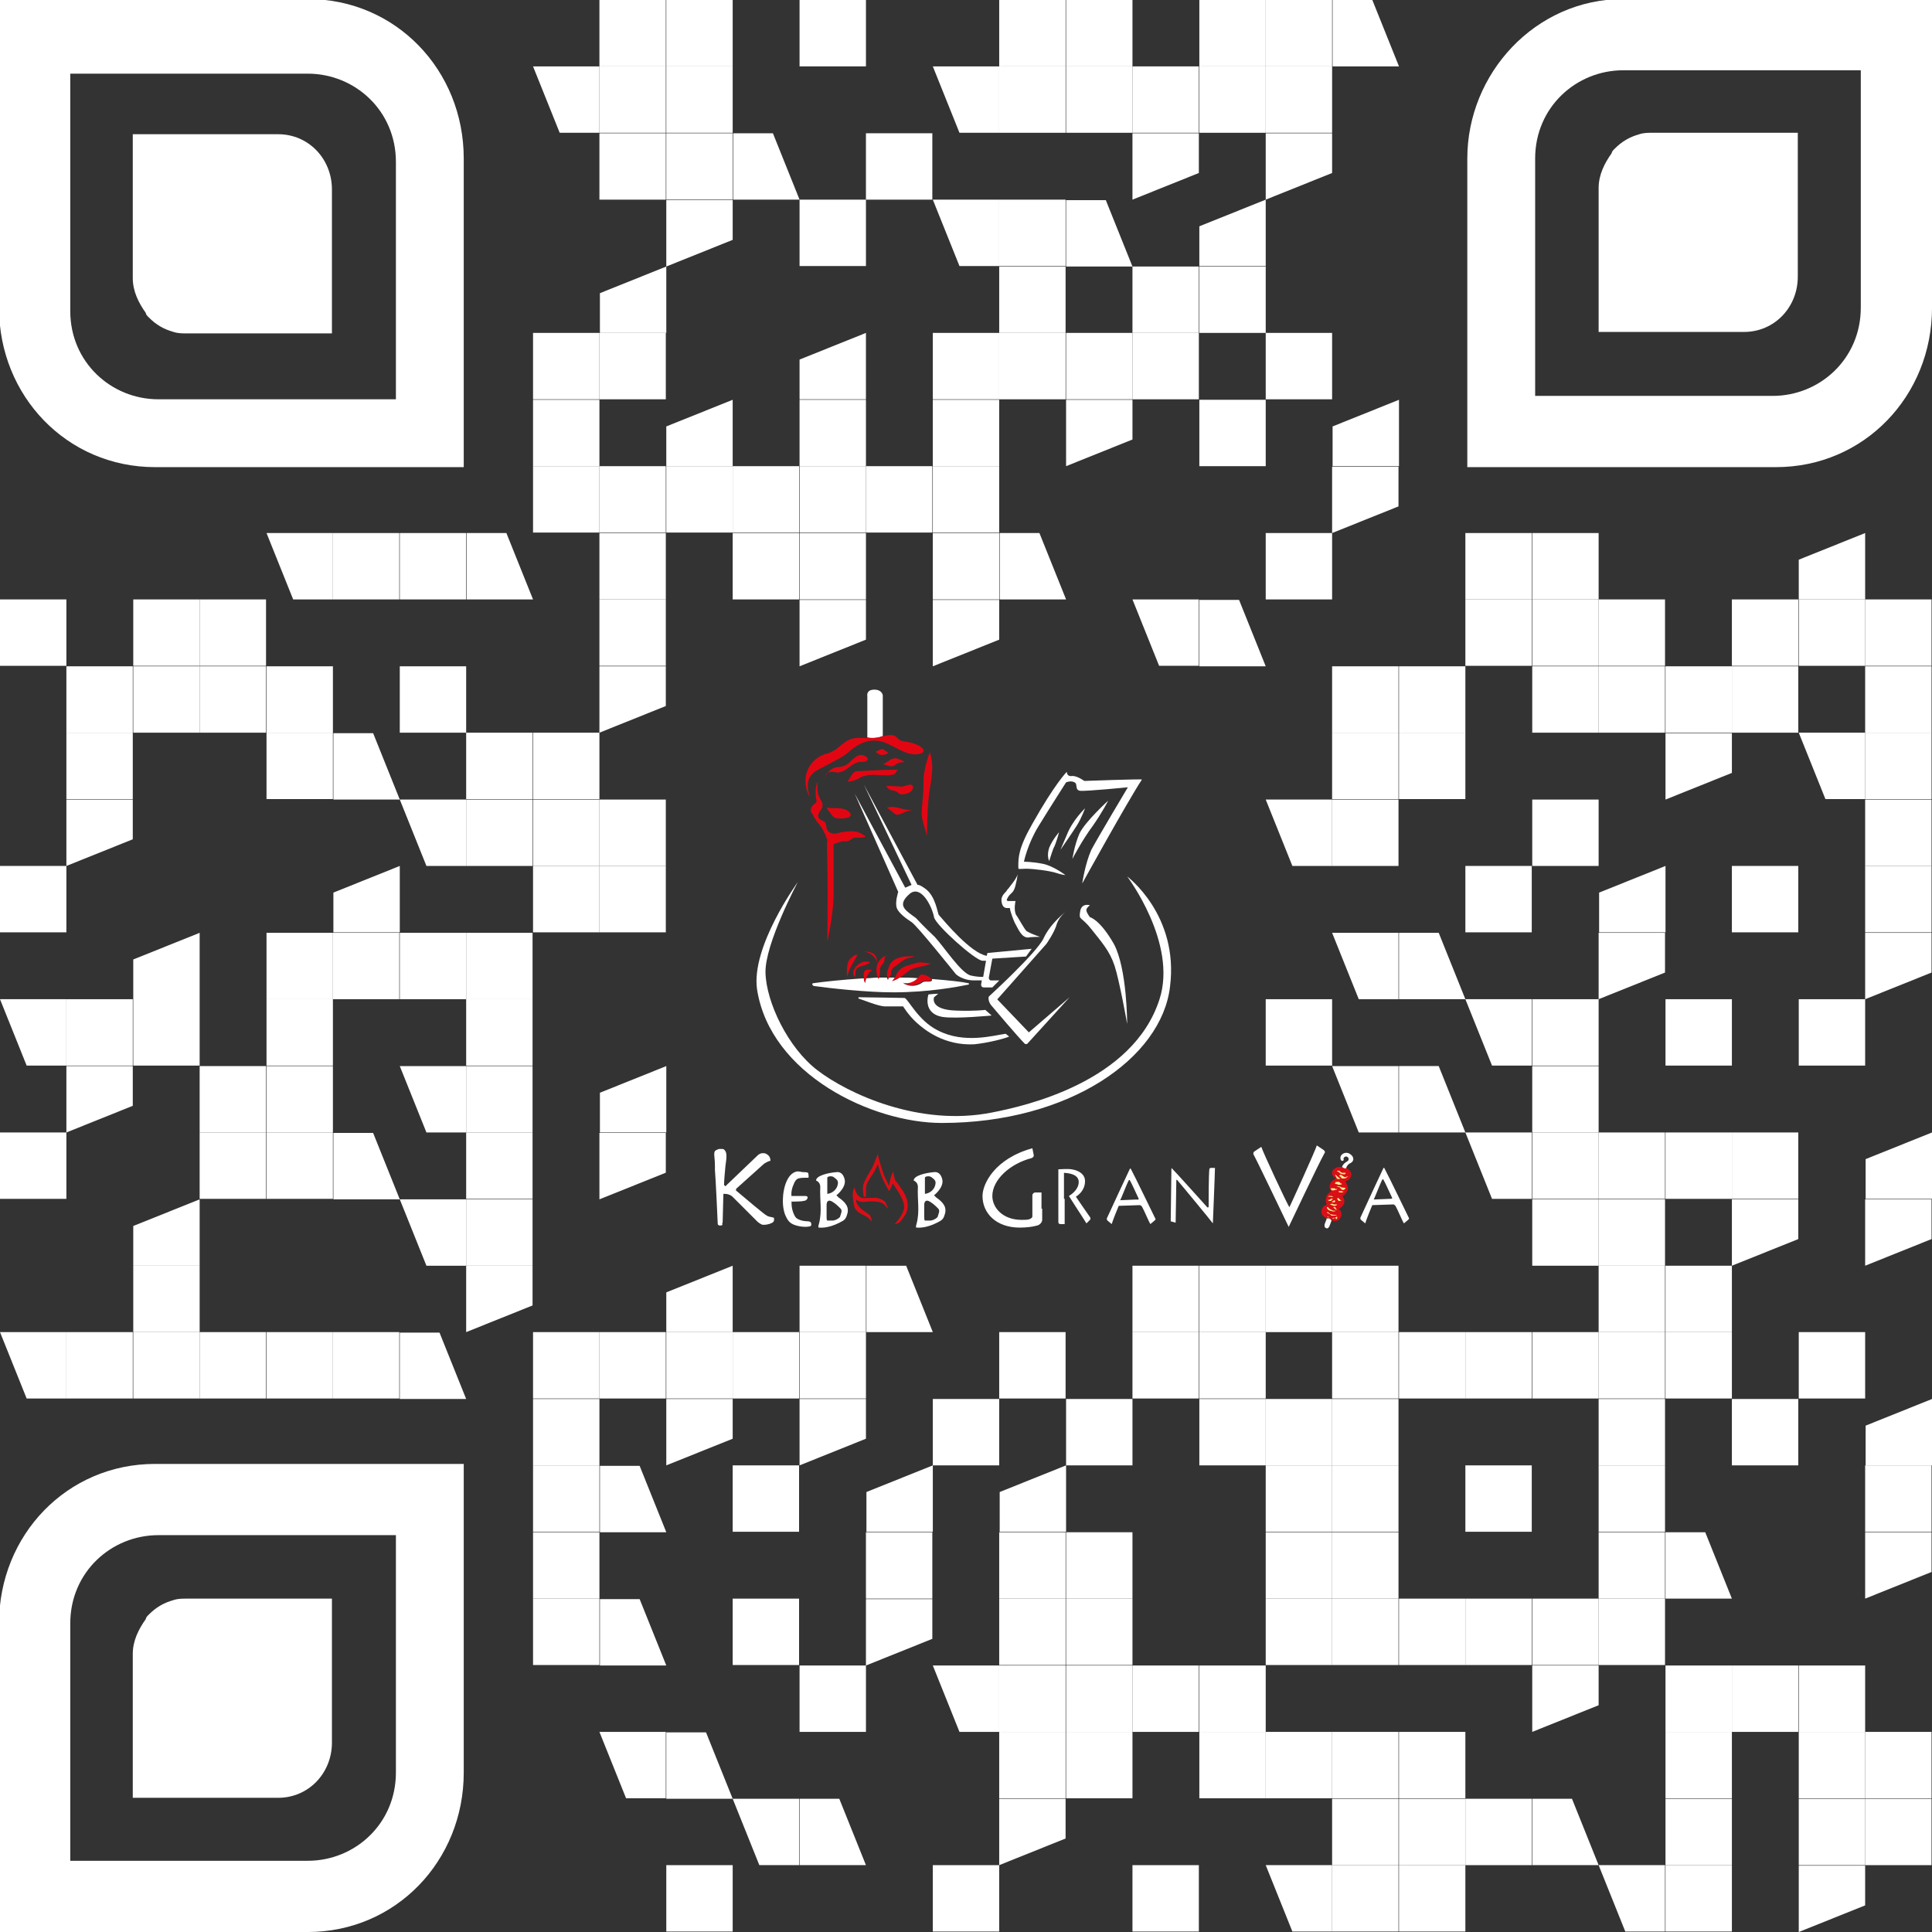 <?xml version="1.0" encoding="utf-8"?>
<!-- Generator: Adobe Illustrator 24.0.0, SVG Export Plug-In . SVG Version: 6.00 Build 0)  -->
<svg version="1.1" id="Capa_1" xmlns="http://www.w3.org/2000/svg" xmlns:xlink="http://www.w3.org/1999/xlink" x="0px" y="0px"
	 viewBox="0 0 275.1 275.1" enable-background="new 0 0 275.1 275.1" xml:space="preserve">
<rect x="0" y="0" width="275.1" height="275.1" fill="#333333" stroke="none"/>
<g>
	<g>
		<g>
			<g>
				<path fill="#FFFFFF" d="M133,166.9c0.7-0.1,1.1,0.5,1.2,1.2c0.1,1.1-1.2,2.1-1.2,2.1c0.1,0.1,0.2,0.2,0.3,0.3
					c1,0.7,1.6,1.4,1.2,2.5c-0.1,0.4-0.3,0.7-0.7,0.9c-0.9,0.5-2.1,1-3.3,0.9c-0.1,0-0.1-0.2,0-0.5c0.5-1.8,0.1-3.5,0.2-5.3
					c0-0.7-0.6-0.9-0.6-0.9C130.1,167.4,131.8,167,133,166.9z M133.6,172.1c-0.4-0.4-0.7-0.7-1.2-1c-0.5-0.3-0.8-0.1-0.8,0.5
					c0,0.5,0,1,0,1.6c0,0.3,0,0.5,0.1,0.6c0,0,0.3,0,0.7,0c0.4,0,0.8-0.2,1.1-0.5C133.6,172.9,133.9,172.4,133.6,172.1z M131.7,170
					c0.8-0.1,1.4-0.7,1.5-1.4c0.1-0.5-0.2-0.7-0.6-1c-0.3-0.2-0.9-0.1-0.9,0.1C131.7,168.5,131.7,169.2,131.7,170z"/>
				<path fill="#FFFFFF" d="M102.6,174.5c-0.1,0-0.1,0-0.2,0c-0.2-0.1-0.2-0.2-0.2-0.2l0,0l0,0c0-0.1-0.3-6.7-0.4-7.7
					c0-0.2,0-0.4,0-0.5c0-0.5,0-0.6-0.1-1.7c0-0.2,0-0.3,0.1-0.5c0.2-0.2,0.6-0.3,0.6-0.3l0,0l0,0c0,0,0.1,0,0.3,0
					c0.2,0,0.4,0,0.5,0.2c0.3,0.3,0.3,0.9,0.1,2.2c-0.1,1-0.2,2.2-0.2,2.7c0,0.1,0,0.1,0.1,0.1c0,0,0.1,0.1,0.1,0.1
					c0,0,0.1,0,0.1-0.1l4.5-4.3l0,0c0,0,0.3-0.3,0.7-0.3c0.2,0,0.3,0,0.5,0.1c0.6,0.3,0.6,0.8,0.6,1c0,0,0,0,0,0
					c-0.3,0-0.9,0.4-0.9,0.4l0,0l-3.9,3.5c-0.1,0.1-0.1,0.1-0.1,0.2c0,0.1,0,0.2,0.1,0.2c1.2,1,4,3.4,4.3,3.5c0.3,0.2,0.8,0.2,1,0.3
					c0,0.1,0.1,0.4-0.1,0.6c-0.2,0.2-0.8,0.4-1.3,0.4c-0.1,0-0.2,0-0.2,0c-0.4-0.1-0.8-0.5-0.8-0.5c0,0-3-3-3.5-3.5
					c-0.3-0.3-0.8-0.4-1-0.4c-0.1,0-0.2,0-0.2,0l-0.1,0l0,0.1c0,0-0.1,3.6-0.1,3.9c0,0.2-0.1,0.3-0.1,0.3l0,0l0,0
					C103,174.4,102.8,174.5,102.6,174.5z"/>
				<path fill="#FFFFFF" d="M113.5,166.8c-1.7,0.3-2,3.2-2,3.6c-0.1,1.2,0.1,2.2,0.4,2.8c0.4,0.9,0.9,1.2,1.9,1.4c1,0.2,1.6,0,1.6,0
					s0.2-0.1,0.1-0.4c0-0.3-0.5-0.3-0.5-0.3s-1.4,0-1.8-0.7c-0.4-0.7-0.5-1.4-0.5-2.1c0,0,1.5,0,1.7-0.1c0.4,0,0.6-0.3,0.6-0.5
					s-0.3-0.2-0.3-0.2l-2,0c0,0-0.1-0.6,0.2-1.4s0.5-1,0.8-1.1c0.3-0.1,0.9-0.1,0.9-0.1s0.4,0,0.5,0c0.1-0.1,0-0.4,0-0.6
					c0-0.2-0.5-0.2-0.8-0.2C113.8,166.8,113.7,166.8,113.5,166.8z"/>
				<g>
					<path fill="#DA0E16" d="M125,170.6c-0.4-0.1-1.4,0-2,0c-1,0-1.3-1.3-1.3-1.5c0,0,0,0,0,0c-0.1,0.1-0.5,0.5-0.1,2.5
						c0.2,1,1,1.2,1.7,1.6c0.4,0.2,0.7,0.6,0.8,0.7c0,0,0,0,0,0c0-0.1,0-0.5-0.2-0.8c-0.2-0.3-1.1-0.7-1.6-1.3
						c-0.4-0.5-0.4-0.8-0.4-1c0,0,0,0,0,0c0.5,0.4,0.9,0.4,1.6,0.3c0.7-0.1,1.7,0,2.1,0.2s0.8,0.8,0.8,0.8s0.1-0.1-0.2-0.6
						C126.2,171.1,125.5,170.7,125,170.6z"/>
					<path fill="#DA0E16" d="M129.2,171.1c-0.2-1.2-1.4-2.6-1.7-3c-0.2-0.4-0.3-1.3-0.3-1.3c-0.5,0.8-0.6,2.1-0.6,2.1
						c0,0-0.5-1.1-0.7-1.5c-0.2-0.5-0.3-1-0.5-1.5c-0.3-1-0.4-1.5-0.4-1.6c0,0,0,0,0,0c-0.1,0.2-0.6,1.7-1,2.3
						c-0.4,0.7-0.9,1.5-1.1,2.2c-0.1,0.6,0.1,1.6,0.1,1.6s0,0,0.1,0c0.2,0,0.2,0,0.2,0s0-0.6,0-1.1c0-0.8,0.5-1.4,1.1-2.3
						c0.4-0.7,0.5-1.1,0.6-1.2c0,0,0,0,0,0c0.1,0.3,0.3,1.2,0.7,2.1c0.4,0.9,0.9,1.7,0.9,1.7c0.2-0.2,0.5-1.1,0.5-1.1s2,2.6,1.6,3.7
						c-0.3,1.1-1.3,2.1-1.3,2.1s0.6,0,1-0.6C129,172.9,129.4,172.3,129.2,171.1z"/>
				</g>
				<path fill="#FFFFFF" d="M119.1,166.9c0.7-0.1,1.1,0.5,1.2,1.2c0.1,1.1-1.2,2.1-1.2,2.1c0.1,0.1,0.2,0.2,0.3,0.3
					c1,0.7,1.6,1.4,1.2,2.5c-0.1,0.4-0.3,0.7-0.7,0.9c-0.9,0.5-2.1,1-3.3,0.9c-0.1,0-0.1-0.2,0-0.5c0.5-1.8,0.1-3.5,0.2-5.3
					c0-0.7-0.6-0.9-0.6-0.9C116.2,167.4,117.9,167,119.1,166.9z M119.7,172.1c-0.4-0.4-0.7-0.7-1.2-1c-0.5-0.3-0.8-0.1-0.8,0.5
					c0,0.5,0,1,0,1.6c0,0.3,0,0.5,0.1,0.6c0,0,0.3,0,0.7,0c0.4,0,0.8-0.2,1.1-0.5C119.7,172.9,120,172.4,119.7,172.1z M117.8,170
					c0.8-0.1,1.4-0.7,1.5-1.4c0.1-0.5-0.2-0.7-0.6-1c-0.3-0.2-0.9-0.1-0.9,0.1C117.8,168.5,117.8,169.2,117.8,170z"/>
			</g>
			<g>
				<path fill="#FFFFFF" d="M148.4,172.1c0,0.4,0,1.1,0,1.6c0,0.3-0.3,0.7-0.7,0.8c-0.7,0.2-1.6,0.3-2.5,0.3c-3.3,0-5.3-2-5.3-4.5
					c0-1.7,1.7-5.3,7.1-6.8l0.2,1c0,0.2-0.1,0.3-0.3,0.4c-3.1,0.8-5.6,3.1-5.6,5.4c0,1.6,1.4,3.4,4.2,3.4c0.4,0,0.8,0,1.1-0.1
					c0.2-0.1,0.4-0.2,0.4-0.4l0-2.3c0-0.2,0-0.5,0-0.7c0-0.2,0.2-0.4,0.4-0.4l0.9,0c0,0.4,0,0.7,0,1.2V172.1z"/>
				<path fill="#FFFFFF" d="M151.6,170.7c0,0.4,0,3.4,0,3.6h-0.6c-0.2,0-0.3-0.1-0.3-0.3c0-0.9,0-3.7,0-3.9v-0.9c0-0.3,0-2.5,0-2.7
					c0.4,0,1.2-0.1,1.9,0c1.2,0.2,1.9,0.8,1.9,1.7s-0.5,1.7-1.3,2.2c0.2,0.3,1.5,2.2,2,2.9c0.1,0.1,0.1,0.3,0,0.4l-0.5,0.5
					c-0.1-0.2-2.2-3.4-2.5-3.9c0.5-0.3,1.4-1,1.4-2c0-0.5-0.3-1.2-2.1-1.3V170.7z"/>
				<path fill="#FFFFFF" d="M157.7,173.8c-0.1-0.1-0.1-0.2-0.1-0.3c0.6-1.3,3-6.5,3.3-7.1c0,0,0,0,0.1,0c0.8,1.5,2.8,5.7,3.5,7.1
					c0.1,0.1,0,0.2-0.1,0.3l-0.6,0.5c-0.2-0.3-0.9-2-1.2-2.5c-0.1-0.1-0.2-0.2-0.3-0.2l-3,0.1c-0.1,0.2-0.9,2.2-1,2.6L157.7,173.8z
					 M162.1,170.6c-0.3-0.6-0.9-2-1.2-2.5c0-0.1-0.1-0.1-0.2,0c-0.3,0.6-1.1,2.7-1.2,2.8l2.4-0.1
					C162.1,170.9,162.2,170.7,162.1,170.6z"/>
				<path fill="#FFFFFF" d="M166.7,173.9c0-1.3,0.1-6.2,0.1-7.5c0,0,0.1-0.1,0.1,0c0.6,0.6,4.1,4.5,5,5.5c0.1,0.1,0.2,0,0.2-0.1
					c0-1.1,0-4.4,0.1-5.3c0-0.1,0.1-0.2,0.2-0.2l0.6,0c0,0.7-0.3,7.9-0.3,7.9c-0.2-0.3-4.4-5.4-5.1-6.2c0,0-0.1,0-0.1,0
					c0,0.9-0.1,5.8-0.1,6.1l-0.7-0.2C166.8,174.1,166.7,174,166.7,173.9z"/>
			</g>
			<g>
				<path fill="#FFFFFF" d="M188.6,164.2c-0.9,1.6-4.8,9.9-5.1,10.5c0,0,0,0,0,0c-0.4-0.8-4.1-8.6-5-10.3c-0.1-0.2,0-0.4,0.2-0.5
					l0.9-0.6c0.2,0.7,3.7,8.2,4,8.6c0.2-0.4,3.8-8.3,3.9-8.8l0.9,0.6C188.7,163.9,188.7,164.1,188.6,164.2z"/>
				<path fill="#FFFFFF" d="M193.8,173.7c-0.1-0.1-0.1-0.2-0.1-0.3c0.6-1.3,3-6.5,3.3-7.1c0,0,0,0,0.1,0c0.8,1.5,2.8,5.7,3.5,7.1
					c0.1,0.1,0,0.2-0.1,0.3l-0.6,0.5c-0.2-0.3-0.9-2-1.2-2.5c-0.1-0.1-0.2-0.2-0.3-0.2l-3,0.1c-0.1,0.2-0.9,2.2-1,2.6L193.8,173.7z
					 M198.2,170.5c-0.3-0.6-0.9-2-1.2-2.5c0-0.1-0.1-0.1-0.2,0c-0.3,0.6-1.1,2.7-1.2,2.8l2.4-0.1
					C198.2,170.7,198.3,170.6,198.2,170.5z"/>
				<g>
					<path fill="#DA0E16" d="M189.7,166.8c0.1-0.3,0.7-0.8,1.4-0.6c0,0,0,0,0.2,0.1c0.3,0.1,0.4,0,0.4,0s0.9,0.5,0.7,1.1
						c-0.1,0.5-0.5,0.7-0.8,0.8c0,0-0.1,0.1,0,0.1c0.1,0.2,0.4,0.6,0.3,1.1c-0.1,0.5-0.6,0.8-0.7,0.9c0,0-0.1,0.1,0,0.1
						c0.1,0.1,0.3,0.5,0.2,0.9c-0.1,0.4-0.5,0.7-0.7,0.8c0,0-0.1,0.1,0,0.1c0.1,0.1,0.4,0.4,0.3,0.9c-0.2,0.6-0.6,0.9-1.3,0.7
						c0,0-0.1-0.2-0.3-0.3c-0.2,0-0.4,0-0.4,0s-1.1-0.3-0.8-1.3c0.2-0.4,0.4-0.6,0.6-0.6c0.1,0,0.1-0.1,0.1-0.1
						c-0.1-0.2-0.2-0.8,0-1.2c0.2-0.4,0.4-0.5,0.6-0.6c0,0,0.1-0.1,0-0.1c-0.1-0.2-0.3-0.6-0.1-1c0.1-0.4,0.5-0.6,0.7-0.7
						c0.1,0,0.1-0.1,0-0.2C189.9,167.6,189.6,167.3,189.7,166.8z"/>
					<path fill="#F8EF8C" d="M190.8,166.8c0.1,0.1,0.2,0.2,0.4,0.2c0.1,0,0.3,0,0.4,0c0,0.1,0,0.1-0.1,0.2c-0.1,0-0.1,0-0.2,0
						c-0.1,0-0.3,0-0.4-0.1c-0.1,0-0.2-0.1-0.2-0.2c-0.1,0-0.3-0.1-0.3-0.1c0-0.1,0-0.1,0.1-0.1
						C190.7,166.7,190.8,166.7,190.8,166.8z"/>
					<path fill="#F8EF8C" d="M191.1,167.4c0.1,0,0.1,0.1,0.2,0.1c0.1,0.1,0.2,0.1,0.3,0.1c0.1,0,0.1,0,0.2-0.1c0.1,0,0.2,0,0.2,0
						c-0.1,0-0.2,0.1-0.3,0.2c-0.1,0.1-0.2,0.1-0.3,0.1c-0.1,0-0.2,0-0.3,0c-0.1,0-0.1-0.1-0.1-0.1c0-0.1-0.3-0.2-0.3-0.3
						C190.8,167.2,191.1,167.3,191.1,167.4z"/>
					<path fill="#F8EF8C" d="M190.4,167.5C190.4,167.5,190.4,167.5,190.4,167.5c0.1,0.1,0.2,0.1,0.2,0.2c0.1,0,0.2,0.1,0.3,0.1
						c0,0,0,0,0,0c0,0,0,0,0,0c-0.1,0-0.2,0.1-0.3,0.1c-0.1,0-0.3-0.1-0.3-0.2c0-0.1,0-0.1-0.1-0.2c0-0.1-0.1-0.1-0.1-0.2
						C190.3,167.3,190.3,167.4,190.4,167.5z"/>
					<path fill="#F8EF8C" d="M190.7,168.3C190.7,168.4,190.7,168.4,190.7,168.3c0.1,0.1,0.1,0.1,0.1,0.1c0,0,0.1,0.1,0.1,0.1
						c0.1,0,0.1,0,0.2,0.1c-0.2,0.1-0.3,0.1-0.5,0.1c-0.1,0-0.2-0.1-0.3-0.1c-0.1,0-0.2,0-0.2-0.1
						C190.1,168.2,190.6,168.3,190.7,168.3z"/>
					<path fill="#F8EF8C" d="M190.9,169c0.1,0,0.1,0.1,0.2,0.1c0,0,0.1,0,0.1,0c0.1,0,0.3,0,0.4,0.1c-0.1,0.1-0.1,0.1-0.2,0.2
						c-0.1,0-0.2,0.1-0.3,0c-0.1,0-0.2-0.2-0.3-0.3c-0.1-0.1-0.3-0.1-0.5-0.1C190.5,168.9,190.7,168.9,190.9,169z"/>
					<path fill="#F8EF8C" d="M190,169.2C190,169.2,190,169.3,190,169.2c0.1,0,0.1,0,0.1,0.1c0.1,0,0.2,0,0.3,0
						c0,0.1-0.1,0.1-0.1,0.1c-0.1,0-0.3,0.1-0.4,0.1c-0.1,0-0.1,0-0.2,0c-0.1,0-0.1-0.1-0.2-0.2c0,0,0,0,0,0c0,0,0-0.1,0-0.1
						c0.1,0,0.2,0,0.2,0C189.8,169.2,189.9,169.2,190,169.2z"/>
					<path fill="#F8EF8C" d="M191.4,169.6c-0.1,0.1-0.2,0.2-0.4,0.2c0,0-0.1,0-0.1,0c-0.1,0-0.5-0.1-0.2-0.2c0.1,0,0.3,0,0.4,0
						C191.1,169.7,191.4,169.7,191.4,169.6z"/>
					<path fill="#F8EF8C" d="M189.6,170.3C189.6,170.3,189.6,170.3,189.6,170.3c0.2,0.1,0.2,0.1,0.3,0.1c-0.1,0-0.3,0.1-0.4,0
						c-0.1,0-0.2,0-0.3,0c-0.1,0-0.1,0,0-0.1C189.2,170.3,189.4,170.3,189.6,170.3z"/>
					<path fill="#F8EF8C" d="M191.1,170.9c-0.1,0-0.3,0.1-0.4,0.1c0,0-0.1,0-0.1,0c0,0,0,0,0,0c0-0.1-0.2-0.2-0.2-0.3
						c0-0.1,0.1-0.1,0.2-0.1c0.1,0,0.1,0.2,0.2,0.2C190.8,170.9,191,170.9,191.1,170.9z"/>
					<path fill="#F8EF8C" d="M189.8,171c0.1,0,0.2-0.1,0.2-0.1s0.2,0.1,0.1,0.2c0,0.1-0.1,0.1-0.2,0.1c-0.1,0-0.2,0-0.3-0.1
						c0,0,0,0,0,0c0,0,0,0,0,0C189.8,171.1,189.8,171,189.8,171"/>
					<path fill="#F8EF8C" d="M189,170.8C189,170.9,189,170.9,189,170.8c0.2,0.2,0.2,0.2,0.3,0.2c0,0,0,0,0.1,0c0,0,0,0,0.1,0
						c0.1-0.1,0.2-0.1,0.2-0.2c0,0,0.1-0.1,0.1-0.1c-0.1,0-0.2,0-0.3,0C189.3,170.9,189.1,170.9,189,170.8z"/>
					<path fill="#F8EF8C" d="M189.7,171.4c0.1,0,0.1,0,0.2,0.1c0.1,0,0.2,0,0.3,0c0.1,0,0.2,0,0.2,0c0,0,0,0.1-0.1,0.1
						c-0.1,0.1-0.2,0.1-0.3,0.1c-0.1,0-0.2,0-0.3-0.1c-0.1,0-0.2,0-0.3-0.1C189.5,171.4,189.7,171.4,189.7,171.4z"/>
					<path fill="#F8EF8C" d="M190.2,172c0,0.1,0.1,0.1,0.1,0.2s0,0.2,0,0.2c0.1-0.1-0.4-0.4-0.4-0.4
						C189.8,171.8,190.1,171.8,190.2,172z"/>
					<path fill="#F8EF8C" d="M190.1,172.4c0,0,0.1,0,0.1,0c-0.1,0.1-0.2,0.1-0.4,0.1c-0.1,0-0.2-0.1-0.4-0.1
						c-0.2-0.1-0.3-0.1-0.4-0.3c-0.1-0.1-0.1-0.3,0.1-0.2c0.1,0.1,0.2,0.3,0.4,0.3C189.7,172.4,189.9,172.4,190.1,172.4z"/>
					<path fill="#F8EF8C" d="M189.2,172.7c0.1,0.1,0.2,0.2,0.3,0.2c0.3,0.1,0.6,0.1,0.9,0.1c-0.2,0.1-0.4,0.1-0.6,0.1
						c-0.1,0-0.2,0-0.2,0c0,0-0.1-0.1-0.1-0.1c-0.1-0.1-0.2-0.1-0.3-0.2c-0.1,0-0.3-0.1-0.2-0.2
						C188.9,172.5,189.1,172.6,189.2,172.7z"/>
					<path fill="#F8EF8C" d="M188.6,173.1c0.1,0,0.1,0.1,0.2,0.1c0,0,0.1,0,0.1,0c0.1,0,0.2,0.1,0.3,0.2c0,0,0-0.1,0-0.1
						c-0.1-0.1-0.2-0.1-0.3-0.1c0,0-0.1,0-0.1,0c-0.1,0-0.2-0.2-0.3-0.2C188.5,173,188.6,173,188.6,173.1z"/>
					<path fill="#F8EF8C" d="M189.6,173.5c0.1,0,0.2-0.1,0.3-0.1c0,0,0.1,0,0.1,0c0,0,0,0.1,0,0.1c0,0-0.1,0-0.1,0
						C189.8,173.5,189.7,173.5,189.6,173.5"/>
					<path fill="#F8EF8C" d="M190.1,173.4c0.1-0.1,0.2-0.1,0.3-0.2c0,0.1,0,0.1,0,0.2c0,0,0,0.1,0,0.1c0,0-0.1,0.1-0.1,0.1
						C190.2,173.5,190.2,173.5,190.1,173.4"/>
					<path fill="#FFFFFF" d="M192.2,164.3c-0.3-0.2-0.7-0.2-1,0c-0.3,0.2-0.4,0.5-0.3,0.8c0.1,0.3,0.4,0.2,0.4,0.1
						c0.1-0.1,0-0.1,0-0.2c0-0.2,0.3-0.4,0.5-0.3c0.2,0.1,0.3,0.3,0.2,0.5c-0.1,0.2-0.5,0.3-0.7,0.6c-0.1,0.1-0.2,0.3-0.2,0.4
						c0,0,0.1,0,0.2,0.1c0.2,0.1,0.3,0.1,0.4,0c0-0.1,0.1-0.3,0.3-0.5c0.2-0.2,0.6-0.2,0.7-0.7C192.7,164.7,192.5,164.5,192.2,164.3
						z"/>
					<path fill="#FFFFFF" d="M189.3,173.5c-0.1,0-0.3,0-0.4,0c0,0.2-0.2,0.5-0.3,0.9c0,0.3,0,0.4,0.3,0.5c0.2,0.1,0.4-0.3,0.4-0.3
						l0.3-0.8l0,0C189.6,173.8,189.5,173.6,189.3,173.5z"/>
				</g>
			</g>
		</g>
		<g>
			<path fill="#FFFFFF" d="M160.5,124.8c0,0,7.4,5.5,6.1,15.7c-1.2,10.2-14.4,19.4-32.5,19.4c-9.9,0-24.4-6.9-26.3-19
				c-0.9-6.1,5.8-15.3,5.8-15.3s-4.7,8.8-4.6,12.9c0.1,4.2,3.2,10.7,7.4,13.9c4.3,3.3,14.5,8.1,24.9,6c4.6-0.9,20-4.3,23.8-16.1
				C167.7,134.3,160.5,124.8,160.5,124.8z"/>
			<path fill="#FFFFFF" d="M160.5,145.8c0,0,0-7.9-1.9-11.4c-2-3.5-3.4-3.8-3.4-3.8s-0.4-0.5-0.5-0.9c-0.1-0.4,0.5-0.8,0.5-0.8
				s-1.2-0.4-1.4,0.9c-0.2,1.3,0.1,0.6,1.6,2.5c1.5,1.9,2.6,3.1,3.3,5.2S160.5,145.8,160.5,145.8z"/>
			<path fill="#FFFFFF" d="M151.9,129.7c0,0-2.3,1.7-3.3,3.9c-1,2.1-7.8,8.3-7.8,8.3s-0.2,0.5,0.3,1.2c0.5,0.6,3.9,4.6,4.8,5.5
				c0.1,0.1,0.3,0.1,0.4,0l6-6.6l-5.8,5l-4.5-4.7l7-7.9c0,0,1.2-1.7,1.5-2.9C150.9,130.4,151.9,129.7,151.9,129.7z"/>
			<path fill="#FFFFFF" d="M154.1,125.8c0,0,6.4-11.6,8.5-14.8c0-0.1-8.2,0.2-8.2,0.2s-1.1-0.8-1.8-0.7c-0.7,0.1-0.7-0.6-0.7-0.6
				s-1.7,1.7-4.9,7.4c-2,3.5-2,4.8-2,6.1c0,0.5,0,0.3,1.1,0.3c1.1,0,3.4,0.3,4.3,0.6c0.9,0.3,1.3,0.3,1.3,0.3s-1.7-1.3-3.2-1.6
				c-1.5-0.3-2.7-0.3-2.7-0.3s0.5-2.5,2.1-5.1s3.9-6.2,3.9-6.2s0.7-0.3,1.2,0c0.5,0.2,0,1.1,0.8,1.2s6.8-0.5,6.8-0.5
				s-4.3,7.2-5.2,8.9C154.5,123,154.1,125.8,154.1,125.8z"/>
			<path fill="#FFFFFF" d="M152.7,122.3c0,0,1.4-2.7,2.9-4.7c1.4-2,2.2-3.6,2.2-3.6s-3.3,3-4.1,4.7
				C153,120.3,152.7,122.3,152.7,122.3z"/>
			<path fill="#FFFFFF" d="M154.5,115.1c0,0-1.8,1.7-2.6,3.8C151,121,151,121,151,121s1.6-2.3,2.3-3.4S154.5,115.1,154.5,115.1z"/>
			<path fill="#FFFFFF" d="M150.8,118.5c0,0-0.9,1-1.4,2.2c-0.4,1.2,0,1.9,0,1.9s0.3-1,0.6-1.8C150.4,120.1,150.8,118.5,150.8,118.5
				z"/>
			<path fill="#FFFFFF" d="M148.1,133.4c0,0-1-0.3-1.9-0.8c-0.3-0.2-1.3-2.1-1.5-2.3c-0.4-0.7-0.1-2-0.1-2c0,0-0.8,0-1.1,0
				c-0.1,0-0.2-0.2-0.1-0.3c0.1-0.2,0.2-0.4,0.4-0.6c0.1-0.1,0.3-0.3,0.4-0.4c0.4-0.5,0.5-1.5,0.6-1.8l0.1-0.7
				c-0.2,0.7-1.1,1.7-1.3,2c-0.1,0.1-0.2,0.2-0.3,0.4c-0.3,0.3-0.6,0.6-0.7,1.1c0,0-0.1,1.3,0.8,1.3c0.1,0,0.3,0,0.4,0
				c0,0.4,0.6,2,0.8,2.3c0.5,0.9,0.9,1.9,1.8,1.9C146.7,133.4,148.1,133.4,148.1,133.4z"/>
			<path fill="#FFFFFF" d="M127.9,127c0,0-0.5,1.5-0.2,2.3c0.3,0.8,1.5,1.6,2.1,2c0.7,0.4,6.3,7.4,6.3,7.4s0.9,0.9,2.6,0.9
				c0.5,0,0.8,0,1.1,0l-0.1,0.6c0,0.2,0.1,0.4,0.4,0.4l1.2,0l1-1l-1.2,0c-0.2,0-0.3-0.2-0.3-0.4l0.5-2.7l4.8-0.3l0.8-1.1l-6.3,0.6
				l-0.1,0.4c-2.3-0.4-6-4.9-6.8-5.8c-0.2-0.1-0.4-2.7-2-3.8c-0.7-0.5-0.9-0.5-1-0.5c0,0-0.1,0-0.1-0.1l-7.6-14.2l6.8,14.3l-0.9,0.4
				l-7.2-13.4L127.9,127z M129.5,127.3c1.6-1.4,3.2,1.7,3.5,3.3c0.2,1.1,5.9,6.2,6.9,6.2c0.2,0,0.4,0,0.5,0l-0.4,2.3
				c-0.4,0-0.9,0-1.8-0.2c-1.4-0.4-3.8-4.1-5.1-5.5c-1.4-1.3-2.7-2.7-2.7-2.7s-1-0.7-1.3-1C128.7,129.3,128,128.6,129.5,127.3z"/>
			<path fill="#FFFFFF" d="M138.7,148.7c-4.2,0.2-7-2-8.2-3.1c-1.2-1.1-1.9-2.3-1.9-2.3s-1.4,0-2.7,0c-1-0.1-2.7-0.8-3.6-1.1
				c-0.1,0-0.1-0.2,0-0.2c1.5,0,6.1,0.1,6.5,0.1c0.5,0.1,1.9,3.2,4.7,4.6c3.8,2,8.1,0.7,9.7,0.5l0.5,0.4
				C143,147.9,140.7,148.5,138.7,148.7z"/>
			<path fill="#FFFFFF" d="M140.3,143.8c0,0-1.5,0.2-4.1,0.1c-3.9-0.1-3.2-1.9-3.2-1.9l0.6-0.5c0,0-0.6,0-1.4,0.1c0,0-0.9,2.7,2,3.2
				c1.9,0.3,7-0.2,7-0.2L140.3,143.8z"/>
			<path fill="#FFFFFF" d="M125.1,105c-0.5,0.1-1.1,0.1-1.6,0v-5.9c0,0-0.2-0.9,1-0.9c1.1,0,1.2,0.8,1.2,0.8v5.8
				C125.4,104.9,125.2,105,125.1,105z"/>
			<g>
				<path fill="#E20613" d="M131.5,111.6c-0.1-2,0.9-4.5,0.9-4.5c0.5,1.5,0.4,3,0,5.2c-0.4,2.2-0.4,6.7-0.4,6.7s-0.5-1.6-0.7-2.5
					C131.1,115.6,131.5,113.6,131.5,111.6z"/>
				<path fill="#E20613" d="M117.2,111c0.3-0.1,0.3-0.4,0.4-0.7c0-0.1,0.1-0.1,0.2-0.2c-0.1,0.1-0.1,0.2-0.2,0.3
					C117.5,110.7,117.4,110.9,117.2,111z"/>
				<path fill="#E20613" d="M118.9,109.3c0.4-0.1,0.8-0.1,1.2-0.2c0.5-0.2,0.9-0.5,1.2-0.9c0.4-0.3,0.8-0.7,1.3-0.7
					c0.5,0,1.4,0.5,0.7,0.9c-0.2,0.1-0.8,0.1-1,0.1c-0.3,0.1-0.7,0.2-0.9,0.4c-0.6,0.4-1.2,1-2,1.1c-0.3,0-0.6-0.1-0.9-0.1
					c-0.2,0-0.5,0-0.7,0.2C118.1,109.7,118.5,109.4,118.9,109.3z"/>
				<path fill="#E20613" d="M128,108.1c0.3,0.1,0.5,0.2,0.8,0.4c-0.3,0.1-0.7,0-1,0.2c-0.2,0.1-0.4,0.3-0.7,0.4
					c-0.5,0.1-1-0.3-1.5-0.3c0.6,0,1.1-0.8,1.7-0.8C127.5,107.9,127.7,108,128,108.1z"/>
				<path fill="#E20613" d="M122.2,110.9c-0.5,0.2-1,0.4-1.5,0.4c0.2-0.3,0.4-0.7,0.6-1c0.1-0.1,0.2-0.3,0.4-0.4
					c0.2-0.1,0.4-0.1,0.6-0.1c1.9-0.1,3.8-0.2,5.7-0.2c-0.4,0-0.3,0.4-0.6,0.6c-0.3,0.2-1,0.2-1.4,0.2c-1,0-2-0.2-2.9,0.1
					C122.8,110.5,122.5,110.7,122.2,110.9z"/>
				<path fill="#E20613" d="M130,112.1c0,0.7-0.8,0.9-1.3,1c-0.2,0-0.3,0-0.5,0c-0.2-0.1-0.3-0.2-0.4-0.3c-0.3-0.2-0.6-0.2-0.9-0.3
					c-0.3-0.1-0.6-0.3-0.7-0.6c0.8,0,1.5,0.1,2.3,0.1C129,111.9,130,111.4,130,112.1z"/>
				<path fill="#E20613" d="M129.9,115.3c-0.3,0.1-0.7,0.2-1,0.3c-0.4,0.2-0.8,0.4-1.2,0.4c-0.2,0-0.4-0.2-0.5-0.3
					c-0.3-0.2-0.6-0.5-0.9-0.7C127.6,114.6,128.6,115.5,129.9,115.3z"/>
				<path fill="#E20613" d="M119.1,116.5c-0.1,0-0.2,0-0.3-0.1c-0.2-0.1-0.3-0.3-0.4-0.4c-0.2-0.3-0.5-0.6-0.7-1
					c1,0.2,2.5-0.2,3.3,0.7C121.7,116.6,119.6,116.6,119.1,116.5z"/>
				<path fill="#E20613" d="M115.8,114.6c0.1-0.1,0.3-0.2,0.4-0.3c0.1-0.2,0.1-0.4,0-0.6c-0.1-0.8-0.1-1.6,0.2-2.4
					c0,0.8-0.1,1.6,0.3,2.3c0.2,0.4,0.5,0.7,0.4,1.2c0,0.3-0.3,0.6-0.4,0.8c-0.2,0.3-0.3,0.6-0.1,0.9c0.2,0.3,0.5,0.3,0.8,0.5
					c0.3,0.3,0.2,0.9,0.4,1.2c0.2,0.3,0.6,0.5,0.9,0.5c0.4,0,0.7-0.1,1.1-0.2c0.7-0.1,1.3-0.2,2-0.1c0.6,0.1,1,0.4,1.5,0.7
					c-0.5,0.3-1.2,0.1-1.7,0.2c-0.4,0.1-0.6,0.5-1.1,0.5c-0.6-0.1-1.2,0.2-1.8,0.4c0,1.3,0,5.2,0,7.5c-0.1,2.9-0.9,6.4-0.9,6.4
					s0.1-6.9,0-11c0-1.8-0.1-2.8,0-3.4c0,0,0,0,0-0.1c-0.3-0.9-0.7-1.7-1.3-2.4c-0.3-0.4-0.6-0.8-0.8-1.3
					C115.3,115.6,115.4,115,115.8,114.6z"/>
				<path fill="#E20613" d="M125.2,106.8c0.2-0.1,0.4-0.2,0.6-0.1c0.1,0.1,0.2,0.2,0.4,0.3c0.1,0.1,0.2,0.1,0.3,0.2
					c-0.2,0.2-0.6,0.3-0.9,0.3c-0.4,0-0.7-0.2-0.9-0.5C124.8,107,125,106.9,125.2,106.8z"/>
				<path fill="#E20613" d="M114.9,109.9c0.4-1.2,1.4-2.1,2.5-2.5c0.4-0.1,0.8-0.2,1.1-0.4c0.9-0.4,1.5-1.3,2.5-1.7
					c1.2-0.5,2.7,0,4-0.3c0.5-0.1,0.9-0.2,1.4-0.3c0.5-0.1,1,0,1.3,0.3c0.1,0.1,0.2,0.2,0.3,0.3c0.4,0.3,1.1,0.3,1.5,0.4
					c0.5,0.1,1,0.3,1.4,0.5c0.9,0.5,0.8,1.1-0.3,1.2c-1.9,0.2-3.6-1.6-5.5-1.9c-1.2-0.2-2.4,0.2-3.4,0.9c-0.5,0.3-0.9,0.8-1.4,1.1
					c-0.7,0.5-1.4,0.8-2.1,1.2c-0.6,0.3-1.1,0.6-1.7,0.9c-0.4,0.2-0.7,0.4-1,0.8c-0.7,0.8-0.5,2-0.2,3.1
					C114.7,112.4,114.5,111.1,114.9,109.9z"/>
			</g>
			<path fill="#FFFFFF" d="M124.7,139.7c-0.5,0.1-1,0.3-1.5,0.2c0.5,0.4,1.1,0.4,1.8,0.4c0.6,0,1.2-0.1,1.8,0
				c0.3,0.1,0.6,0.3,0.8,0.1C127.3,139.6,125.4,139.5,124.7,139.7z"/>
			<path fill="#FFFFFF" d="M120.3,139.8c0.2,0,1,0.5,1.3,0.5c0.4,0.1,0.8,0.2,1.2,0.1C122.3,139.9,121.1,139.7,120.3,139.8z"/>
			<path fill="#E20613" d="M122.3,137.7c-0.2,0.1-0.3,0.2-0.4,0.4c-0.2,0.3,0,0.7-0.2,1c-0.1-0.1-0.2-0.3-0.2-0.5
				c0-0.2,0-0.4,0.1-0.5c0.2-0.5,0.7-0.9,1.2-1.1c0.3-0.1,0.7-0.1,1.1,0C123.6,137.4,122.7,137.5,122.3,137.7z"/>
			<path fill="#E20613" d="M120.7,138.8c0,0.1-0.1,0.2-0.1,0.2c0-0.9-0.1-1.9,0.5-2.5c0.2-0.2,0.7-0.7,1-0.5
				C121.6,136.9,121,137.8,120.7,138.8z"/>
			<path fill="#FFFFFF" d="M115.8,140c1.4-0.2,4.1-0.5,7.2-0.7c0,0.2,0.1,0.5,0.2,0.7c0-0.2,0.1-0.5,0.1-0.7c0.6,0,1.1-0.1,1.7-0.1
				c0,0.1,0.1,0.1,0.1,0.2c0-0.1,0-0.1,0.1-0.2c0.4,0,0.7,0,1.1,0c0,0.1,0.1,0.3,0.2,0.4c-0.1-0.1,0-0.3,0.1-0.4c0.2,0,0.4,0,0.7,0
				c0,0,0,0,0.1,0c-0.1,0.2-0.2,0.4-0.4,0.5c0.4-0.1,0.8-0.3,1.1-0.5c1,0,1.8,0,2.7,0.1c-0.5,0.7-1.4,1-2.2,0.7
				c0.8,0.5,1.8,0.5,2.6,0c0.1-0.1,0.3-0.2,0.4-0.2c0.2-0.1,1,0.1,1.1-0.2c0-0.1,0-0.1,0-0.2c2.5,0.2,4.3,0.4,5.2,0.6
				c0.1,0,0.1,0.2,0,0.2c-1.5,0.3-5.6,1.1-10.7,1.1c-3.9,0-9.1-0.6-11.3-0.9C115.6,140.3,115.6,140,115.8,140z"/>
			<path fill="#E20613" d="M122.8,135.5c1,0,1.9,0.7,2.1,1.6c-0.1-0.5,0-0.8-0.4-1.2C124,135.5,123.4,135.5,122.8,135.5z"/>
			<path fill="#E20613" d="M131.9,138.9c-0.3-0.1-0.6-0.2-0.8-0.1c-0.1,0.1-0.2,0.2-0.3,0.3c-0.5,0.7-1.5,1.1-2.3,0.8
				c0.8,0.5,1.8,0.5,2.6,0c0.1-0.1,0.3-0.2,0.4-0.2c0.2-0.1,1,0.1,1.1-0.2C132.7,139.3,132.1,139,131.9,138.9z"/>
			<g>
				<path fill="#E20613" d="M128.1,138.1c0.5-0.5,1.4-0.7,2.1-0.9c0.8-0.3,1.5-0.1,2.3,0c-0.9,0.5-2,0.4-2.9,0.9
					c-0.3,0.2-0.5,0.4-0.8,0.6c-0.5,0.4-1.1,0.8-1.8,1C127.5,139.3,127.6,138.6,128.1,138.1z"/>
				<path fill="#E20613" d="M126.8,137.2c0.4-0.6,1.2-0.9,2-1c0.5,0,1-0.1,1.4,0c-0.5,0.2-1.1,0.2-1.5,0.5c-0.5,0.3-0.9,0.7-1.4,1
					c-0.2,0.2-0.4,0.4-0.4,0.6c0,0.1,0,0.2,0,0.3c0,0.3-0.5,0.6-0.3,0.9c-0.1-0.2-0.2-0.4-0.3-0.6c0-0.2,0-0.5,0.1-0.7
					C126.5,137.9,126.6,137.5,126.8,137.2z"/>
				<path fill="#E20613" d="M124.9,137.4c0.2-0.6,0.7-1.1,1.2-1.3c0,0.1-0.1,0.1-0.1,0.2c-0.1,0.4,0,0.5-0.2,0.8
					c-0.2,0.3-0.4,0.4-0.5,0.9c0,0.2,0,0.4,0,0.5c0,0.3-0.1,0.6-0.2,0.9C124.8,138.9,124.7,138.1,124.9,137.4z"/>
				<path fill="#E20613" d="M126.4,136.1c-0.1,0-0.2,0.1-0.2,0.1C126.2,136.1,126.3,136,126.4,136.1z"/>
			</g>
			<path fill="#E20613" d="M124.2,138.3c0-0.1-0.2,0-0.3,0c-0.4,0.5-0.6,1-0.7,1.6c-0.2-0.2-0.2-0.5-0.2-0.8c0-0.3-0.1-0.7,0.2-0.9
				c0.2-0.2,0.5-0.1,0.8-0.1"/>
		</g>
		<g transform="translate(138,138)">
			<g transform="translate(621,0) scale(0.69,0.69)">
				<g transform="">
					<rect x="-976.3" y="-200" fill="#FFFFFF" width="13.7" height="13.7"/>
				</g>
			</g>
			<g transform="translate(690,0) scale(0.69,0.69)">
				<g transform="">
					<rect x="-1062.5" y="-200" fill="#FFFFFF" width="13.7" height="13.7"/>
				</g>
			</g>
			<g transform="translate(828,0) scale(0.69,0.69)">
				<g transform="">
					<rect x="-1235" y="-200" fill="#FFFFFF" width="13.7" height="13.7"/>
				</g>
			</g>
			<g transform="translate(1035,0) scale(0.69,0.69)">
				<g transform="">
					<rect x="-1493.8" y="-200" fill="#FFFFFF" width="13.7" height="13.7"/>
				</g>
			</g>
			<g transform="translate(1104,0) scale(0.69,0.69)">
				<g transform="">
					<rect x="-1580" y="-200" fill="#FFFFFF" width="13.7" height="13.7"/>
				</g>
			</g>
			<g transform="translate(1242,0) scale(0.69,0.69)">
				<g transform="">
					<rect x="-1752.5" y="-200" fill="#FFFFFF" width="13.7" height="13.7"/>
				</g>
			</g>
			<g transform="translate(1311,0) scale(0.69,0.69)">
				<g transform="">
					<rect x="-1838.8" y="-200" fill="#FFFFFF" width="13.7" height="13.7"/>
				</g>
			</g>
			<g transform="translate(1380,0) scale(0.69,0.69)">
				<g transform="">
					<g>
						<path fill="#FFFFFF" d="M-1911.3-186.3h-13.7V-200h8.2L-1911.3-186.3z"/>
					</g>
				</g>
			</g>
			<g transform="translate(552,69) scale(0.69,0.69)">
				<g transform="">
					<g>
						<path fill="#FFFFFF" d="M-890-286.3h13.7v13.7h-8.2L-890-286.3z"/>
					</g>
				</g>
			</g>
			<g transform="translate(621,69) scale(0.69,0.69)">
				<g transform="">
					<rect x="-976.3" y="-286.3" fill="#FFFFFF" width="13.7" height="13.7"/>
				</g>
			</g>
			<g transform="translate(690,69) scale(0.69,0.69)">
				<g transform="">
					<rect x="-1062.5" y="-286.3" fill="#FFFFFF" width="13.7" height="13.7"/>
				</g>
			</g>
			<g transform="translate(966,69) scale(0.69,0.69)">
				<g transform="">
					<g>
						<path fill="#FFFFFF" d="M-1407.5-286.3h13.7v13.7h-8.2L-1407.5-286.3z"/>
					</g>
				</g>
			</g>
			<g transform="translate(1035,69) scale(0.69,0.69)">
				<g transform="">
					<rect x="-1493.8" y="-286.3" fill="#FFFFFF" width="13.7" height="13.7"/>
				</g>
			</g>
			<g transform="translate(1104,69) scale(0.69,0.69)">
				<g transform="">
					<rect x="-1580" y="-286.3" fill="#FFFFFF" width="13.7" height="13.7"/>
				</g>
			</g>
			<g transform="translate(1173,69) scale(0.69,0.69)">
				<g transform="">
					<rect x="-1666.3" y="-286.3" fill="#FFFFFF" width="13.7" height="13.7"/>
				</g>
			</g>
			<g transform="translate(1242,69) scale(0.69,0.69)">
				<g transform="">
					<rect x="-1752.5" y="-286.3" fill="#FFFFFF" width="13.7" height="13.7"/>
				</g>
			</g>
			<g transform="translate(1311,69) scale(0.69,0.69)">
				<g transform="">
					<rect x="-1838.8" y="-286.3" fill="#FFFFFF" width="13.7" height="13.7"/>
				</g>
			</g>
			<g transform="translate(621,138) scale(0.69,0.69)">
				<g transform="">
					<rect x="-976.3" y="-372.5" fill="#FFFFFF" width="13.7" height="13.7"/>
				</g>
			</g>
			<g transform="translate(690,138) scale(0.69,0.69)">
				<g transform="">
					<rect x="-1062.5" y="-372.5" fill="#FFFFFF" width="13.7" height="13.7"/>
				</g>
			</g>
			<g transform="translate(759,138) scale(0.69,0.69)">
				<g transform="">
					<g>
						<path fill="#FFFFFF" d="M-1135-358.8h-13.7v-13.7h8.2L-1135-358.8z"/>
					</g>
				</g>
			</g>
			<g transform="translate(897,138) scale(0.69,0.69)">
				<g transform="">
					<rect x="-1321.3" y="-372.5" fill="#FFFFFF" width="13.7" height="13.7"/>
				</g>
			</g>
			<g transform="translate(1173,138) scale(0.69,0.69)">
				<g transform="">
					<g>
						<path fill="#FFFFFF" d="M-1666.3-358.8v-13.7h13.7v8.2L-1666.3-358.8z"/>
					</g>
				</g>
			</g>
			<g transform="translate(1311,138) scale(0.69,0.69)">
				<g transform="">
					<g>
						<path fill="#FFFFFF" d="M-1838.8-358.8v-13.7h13.7v8.2L-1838.8-358.8z"/>
					</g>
				</g>
			</g>
			<g transform="translate(690,207) scale(0.69,0.69)">
				<g transform="">
					<g>
						<path fill="#FFFFFF" d="M-1062.5-445v-13.7h13.7v8.2L-1062.5-445z"/>
					</g>
				</g>
			</g>
			<g transform="translate(828,207) scale(0.69,0.69)">
				<g transform="">
					<rect x="-1235" y="-458.8" fill="#FFFFFF" width="13.7" height="13.7"/>
				</g>
			</g>
			<g transform="translate(966,207) scale(0.69,0.69)">
				<g transform="">
					<g>
						<path fill="#FFFFFF" d="M-1407.5-458.8h13.7v13.7h-8.2L-1407.5-458.8z"/>
					</g>
				</g>
			</g>
			<g transform="translate(1035,207) scale(0.69,0.69)">
				<g transform="">
					<rect x="-1493.8" y="-458.8" fill="#FFFFFF" width="13.7" height="13.7"/>
				</g>
			</g>
			<g transform="translate(1104,207) scale(0.69,0.69)">
				<g transform="">
					<g>
						<path fill="#FFFFFF" d="M-1566.3-445h-13.7v-13.7h8.2L-1566.3-445z"/>
					</g>
				</g>
			</g>
			<g transform="translate(1242,207) scale(0.69,0.69)">
				<g transform="">
					<g>
						<path fill="#FFFFFF" d="M-1738.8-458.8v13.7h-13.7v-8.2L-1738.8-458.8z"/>
					</g>
				</g>
			</g>
			<g transform="translate(621,276) scale(0.69,0.69)">
				<g transform="">
					<g>
						<path fill="#FFFFFF" d="M-962.5-545v13.7h-13.7v-8.2L-962.5-545z"/>
					</g>
				</g>
			</g>
			<g transform="translate(1035,276) scale(0.69,0.69)">
				<g transform="">
					<rect x="-1493.8" y="-545" fill="#FFFFFF" width="13.7" height="13.7"/>
				</g>
			</g>
			<g transform="translate(1173,276) scale(0.69,0.69)">
				<g transform="">
					<rect x="-1666.3" y="-545" fill="#FFFFFF" width="13.7" height="13.7"/>
				</g>
			</g>
			<g transform="translate(1242,276) scale(0.69,0.69)">
				<g transform="">
					<rect x="-1752.5" y="-545" fill="#FFFFFF" width="13.7" height="13.7"/>
				</g>
			</g>
			<g transform="translate(552,345) scale(0.69,0.69)">
				<g transform="">
					<rect x="-890" y="-631.3" fill="#FFFFFF" width="13.7" height="13.7"/>
				</g>
			</g>
			<g transform="translate(621,345) scale(0.69,0.69)">
				<g transform="">
					<rect x="-976.3" y="-631.3" fill="#FFFFFF" width="13.7" height="13.7"/>
				</g>
			</g>
			<g transform="translate(828,345) scale(0.69,0.69)">
				<g transform="">
					<g>
						<path fill="#FFFFFF" d="M-1221.3-631.3v13.7h-13.7v-8.2L-1221.3-631.3z"/>
					</g>
				</g>
			</g>
			<g transform="translate(966,345) scale(0.69,0.69)">
				<g transform="">
					<rect x="-1407.5" y="-631.3" fill="#FFFFFF" width="13.7" height="13.7"/>
				</g>
			</g>
			<g transform="translate(1035,345) scale(0.69,0.69)">
				<g transform="">
					<rect x="-1493.8" y="-631.3" fill="#FFFFFF" width="13.7" height="13.7"/>
				</g>
			</g>
			<g transform="translate(1104,345) scale(0.69,0.69)">
				<g transform="">
					<rect x="-1580" y="-631.3" fill="#FFFFFF" width="13.7" height="13.7"/>
				</g>
			</g>
			<g transform="translate(1173,345) scale(0.69,0.69)">
				<g transform="">
					<rect x="-1666.3" y="-631.3" fill="#FFFFFF" width="13.7" height="13.7"/>
				</g>
			</g>
			<g transform="translate(1311,345) scale(0.69,0.69)">
				<g transform="">
					<rect x="-1838.8" y="-631.3" fill="#FFFFFF" width="13.7" height="13.7"/>
				</g>
			</g>
			<g transform="translate(552,414) scale(0.69,0.69)">
				<g transform="">
					<rect x="-890" y="-717.5" fill="#FFFFFF" width="13.7" height="13.7"/>
				</g>
			</g>
			<g transform="translate(690,414) scale(0.69,0.69)">
				<g transform="">
					<g>
						<path fill="#FFFFFF" d="M-1048.8-717.5v13.7h-13.7v-8.2L-1048.8-717.5z"/>
					</g>
				</g>
			</g>
			<g transform="translate(828,414) scale(0.69,0.69)">
				<g transform="">
					<rect x="-1235" y="-717.5" fill="#FFFFFF" width="13.7" height="13.7"/>
				</g>
			</g>
			<g transform="translate(966,414) scale(0.69,0.69)">
				<g transform="">
					<rect x="-1407.5" y="-717.5" fill="#FFFFFF" width="13.7" height="13.7"/>
				</g>
			</g>
			<g transform="translate(1104,414) scale(0.69,0.69)">
				<g transform="">
					<g>
						<path fill="#FFFFFF" d="M-1580-703.8v-13.7h13.7v8.2L-1580-703.8z"/>
					</g>
				</g>
			</g>
			<g transform="translate(1242,414) scale(0.69,0.69)">
				<g transform="">
					<rect x="-1752.5" y="-717.5" fill="#FFFFFF" width="13.7" height="13.7"/>
				</g>
			</g>
			<g transform="translate(1380,414) scale(0.69,0.69)">
				<g transform="">
					<g>
						<path fill="#FFFFFF" d="M-1911.3-717.5v13.7h-13.7v-8.2L-1911.3-717.5z"/>
					</g>
				</g>
			</g>
			<g transform="translate(552,483) scale(0.69,0.69)">
				<g transform="">
					<rect x="-890" y="-803.8" fill="#FFFFFF" width="13.7" height="13.7"/>
				</g>
			</g>
			<g transform="translate(621,483) scale(0.69,0.69)">
				<g transform="">
					<rect x="-976.3" y="-803.8" fill="#FFFFFF" width="13.7" height="13.7"/>
				</g>
			</g>
			<g transform="translate(690,483) scale(0.69,0.69)">
				<g transform="">
					<rect x="-1062.5" y="-803.8" fill="#FFFFFF" width="13.7" height="13.7"/>
				</g>
			</g>
			<g transform="translate(759,483) scale(0.69,0.69)">
				<g transform="">
					<rect x="-1148.8" y="-803.8" fill="#FFFFFF" width="13.7" height="13.7"/>
				</g>
			</g>
			<g transform="translate(828,483) scale(0.69,0.69)">
				<g transform="">
					<rect x="-1235" y="-803.8" fill="#FFFFFF" width="13.7" height="13.7"/>
				</g>
			</g>
			<g transform="translate(897,483) scale(0.69,0.69)">
				<g transform="">
					<rect x="-1321.3" y="-803.8" fill="#FFFFFF" width="13.7" height="13.7"/>
				</g>
			</g>
			<g transform="translate(966,483) scale(0.69,0.69)">
				<g transform="">
					<rect x="-1407.5" y="-803.8" fill="#FFFFFF" width="13.7" height="13.7"/>
				</g>
			</g>
			<g transform="translate(1380,483) scale(0.69,0.69)">
				<g transform="">
					<g>
						<path fill="#FFFFFF" d="M-1925.1-790v-13.7h13.7v8.2L-1925.1-790z"/>
					</g>
				</g>
			</g>
			<g transform="translate(276,552) scale(0.69,0.69)">
				<g transform="">
					<g>
						<path fill="#FFFFFF" d="M-545-890h13.7v13.7h-8.2L-545-890z"/>
					</g>
				</g>
			</g>
			<g transform="translate(345,552) scale(0.69,0.69)">
				<g transform="">
					<rect x="-631.3" y="-890" fill="#FFFFFF" width="13.7" height="13.7"/>
				</g>
			</g>
			<g transform="translate(414,552) scale(0.69,0.69)">
				<g transform="">
					<rect x="-717.5" y="-890" fill="#FFFFFF" width="13.7" height="13.7"/>
				</g>
			</g>
			<g transform="translate(483,552) scale(0.69,0.69)">
				<g transform="">
					<g>
						<path fill="#FFFFFF" d="M-790-876.3h-13.7V-890h8.2L-790-876.3z"/>
					</g>
				</g>
			</g>
			<g transform="translate(621,552) scale(0.69,0.69)">
				<g transform="">
					<rect x="-976.3" y="-890" fill="#FFFFFF" width="13.7" height="13.7"/>
				</g>
			</g>
			<g transform="translate(759,552) scale(0.69,0.69)">
				<g transform="">
					<rect x="-1148.8" y="-890" fill="#FFFFFF" width="13.7" height="13.7"/>
				</g>
			</g>
			<g transform="translate(828,552) scale(0.69,0.69)">
				<g transform="">
					<rect x="-1235" y="-890" fill="#FFFFFF" width="13.7" height="13.7"/>
				</g>
			</g>
			<g transform="translate(966,552) scale(0.69,0.69)">
				<g transform="">
					<rect x="-1407.5" y="-890" fill="#FFFFFF" width="13.7" height="13.7"/>
				</g>
			</g>
			<g transform="translate(1035,552) scale(0.69,0.69)">
				<g transform="">
					<g>
						<path fill="#FFFFFF" d="M-1480-876.3h-13.7V-890h8.2L-1480-876.3z"/>
					</g>
				</g>
			</g>
			<g transform="translate(1311,552) scale(0.69,0.69)">
				<g transform="">
					<rect x="-1838.8" y="-890" fill="#FFFFFF" width="13.7" height="13.7"/>
				</g>
			</g>
			<g transform="translate(1518,552) scale(0.69,0.69)">
				<g transform="">
					<rect x="-2097.6" y="-890" fill="#FFFFFF" width="13.7" height="13.7"/>
				</g>
			</g>
			<g transform="translate(1587,552) scale(0.69,0.69)">
				<g transform="">
					<rect x="-2183.8" y="-890" fill="#FFFFFF" width="13.7" height="13.7"/>
				</g>
			</g>
			<g transform="translate(1863,552) scale(0.69,0.69)">
				<g transform="">
					<g>
						<path fill="#FFFFFF" d="M-2515.1-890v13.7h-13.7v-8.2L-2515.1-890z"/>
					</g>
				</g>
			</g>
			<g transform="translate(0,621) scale(0.69,0.69)">
				<g transform="">
					<rect x="-200" y="-976.3" fill="#FFFFFF" width="13.7" height="13.7"/>
				</g>
			</g>
			<g transform="translate(138,621) scale(0.69,0.69)">
				<g transform="">
					<rect x="-372.5" y="-976.3" fill="#FFFFFF" width="13.7" height="13.7"/>
				</g>
			</g>
			<g transform="translate(207,621) scale(0.69,0.69)">
				<g transform="">
					<rect x="-458.8" y="-976.3" fill="#FFFFFF" width="13.7" height="13.7"/>
				</g>
			</g>
			<g transform="translate(621,621) scale(0.69,0.69)">
				<g transform="">
					<rect x="-976.3" y="-976.3" fill="#FFFFFF" width="13.7" height="13.7"/>
				</g>
			</g>
			<g transform="translate(828,621) scale(0.69,0.69)">
				<g transform="">
					<g>
						<path fill="#FFFFFF" d="M-1235-962.5v-13.7h13.7v8.2L-1235-962.5z"/>
					</g>
				</g>
			</g>
			<g transform="translate(966,621) scale(0.69,0.69)">
				<g transform="">
					<g>
						<path fill="#FFFFFF" d="M-1407.5-962.5v-13.7h13.7v8.2L-1407.5-962.5z"/>
					</g>
				</g>
			</g>
			<g transform="translate(1173,621) scale(0.69,0.69)">
				<g transform="">
					<g>
						<path fill="#FFFFFF" d="M-1666.3-976.3h13.7v13.7h-8.2L-1666.3-976.3z"/>
					</g>
				</g>
			</g>
			<g transform="translate(1242,621) scale(0.69,0.69)">
				<g transform="">
					<g>
						<path fill="#FFFFFF" d="M-1738.8-962.5h-13.7v-13.7h8.2L-1738.8-962.5z"/>
					</g>
				</g>
			</g>
			<g transform="translate(1518,621) scale(0.69,0.69)">
				<g transform="">
					<rect x="-2097.6" y="-976.3" fill="#FFFFFF" width="13.7" height="13.7"/>
				</g>
			</g>
			<g transform="translate(1587,621) scale(0.69,0.69)">
				<g transform="">
					<rect x="-2183.8" y="-976.3" fill="#FFFFFF" width="13.7" height="13.7"/>
				</g>
			</g>
			<g transform="translate(1656,621) scale(0.69,0.69)">
				<g transform="">
					<rect x="-2270.1" y="-976.3" fill="#FFFFFF" width="13.7" height="13.7"/>
				</g>
			</g>
			<g transform="translate(1794,621) scale(0.69,0.69)">
				<g transform="">
					<rect x="-2442.6" y="-976.3" fill="#FFFFFF" width="13.7" height="13.7"/>
				</g>
			</g>
			<g transform="translate(1863,621) scale(0.69,0.69)">
				<g transform="">
					<rect x="-2528.8" y="-976.3" fill="#FFFFFF" width="13.7" height="13.7"/>
				</g>
			</g>
			<g transform="translate(1932,621) scale(0.69,0.69)">
				<g transform="">
					<rect x="-2615.1" y="-976.3" fill="#FFFFFF" width="13.7" height="13.7"/>
				</g>
			</g>
			<g transform="translate(69,690) scale(0.69,0.69)">
				<g transform="">
					<rect x="-286.3" y="-1062.5" fill="#FFFFFF" width="13.7" height="13.7"/>
				</g>
			</g>
			<g transform="translate(138,690) scale(0.69,0.69)">
				<g transform="">
					<rect x="-372.5" y="-1062.5" fill="#FFFFFF" width="13.7" height="13.7"/>
				</g>
			</g>
			<g transform="translate(207,690) scale(0.69,0.69)">
				<g transform="">
					<rect x="-458.8" y="-1062.5" fill="#FFFFFF" width="13.7" height="13.7"/>
				</g>
			</g>
			<g transform="translate(276,690) scale(0.69,0.69)">
				<g transform="">
					<rect x="-545" y="-1062.5" fill="#FFFFFF" width="13.7" height="13.7"/>
				</g>
			</g>
			<g transform="translate(414,690) scale(0.69,0.69)">
				<g transform="">
					<rect x="-717.5" y="-1062.5" fill="#FFFFFF" width="13.7" height="13.7"/>
				</g>
			</g>
			<g transform="translate(621,690) scale(0.69,0.69)">
				<g transform="">
					<g>
						<path fill="#FFFFFF" d="M-976.3-1048.8v-13.7h13.7v8.2L-976.3-1048.8z"/>
					</g>
				</g>
			</g>
			<g transform="translate(1380,690) scale(0.69,0.69)">
				<g transform="">
					<rect x="-1925.1" y="-1062.5" fill="#FFFFFF" width="13.7" height="13.7"/>
				</g>
			</g>
			<g transform="translate(1449,690) scale(0.69,0.69)">
				<g transform="">
					<rect x="-2011.3" y="-1062.5" fill="#FFFFFF" width="13.7" height="13.7"/>
				</g>
			</g>
			<g transform="translate(1587,690) scale(0.69,0.69)">
				<g transform="">
					<rect x="-2183.8" y="-1062.5" fill="#FFFFFF" width="13.7" height="13.7"/>
				</g>
			</g>
			<g transform="translate(1656,690) scale(0.69,0.69)">
				<g transform="">
					<rect x="-2270.1" y="-1062.5" fill="#FFFFFF" width="13.7" height="13.7"/>
				</g>
			</g>
			<g transform="translate(1725,690) scale(0.69,0.69)">
				<g transform="">
					<rect x="-2356.3" y="-1062.5" fill="#FFFFFF" width="13.7" height="13.7"/>
				</g>
			</g>
			<g transform="translate(1794,690) scale(0.69,0.69)">
				<g transform="">
					<rect x="-2442.6" y="-1062.5" fill="#FFFFFF" width="13.7" height="13.7"/>
				</g>
			</g>
			<g transform="translate(1932,690) scale(0.69,0.69)">
				<g transform="">
					<rect x="-2615.1" y="-1062.5" fill="#FFFFFF" width="13.7" height="13.7"/>
				</g>
			</g>
			<g transform="translate(69,759) scale(0.69,0.69)">
				<g transform="">
					<rect x="-286.3" y="-1148.8" fill="#FFFFFF" width="13.7" height="13.7"/>
				</g>
			</g>
			<g transform="translate(276,759) scale(0.69,0.69)">
				<g transform="">
					<rect x="-545" y="-1148.8" fill="#FFFFFF" width="13.7" height="13.7"/>
				</g>
			</g>
			<g transform="translate(345,759) scale(0.69,0.69)">
				<g transform="">
					<g>
						<path fill="#FFFFFF" d="M-617.5-1135h-13.7v-13.7h8.2L-617.5-1135z"/>
					</g>
				</g>
			</g>
			<g transform="translate(483,759) scale(0.69,0.69)">
				<g transform="">
					<rect x="-803.8" y="-1148.8" fill="#FFFFFF" width="13.7" height="13.7"/>
				</g>
			</g>
			<g transform="translate(552,759) scale(0.69,0.69)">
				<g transform="">
					<rect x="-890" y="-1148.8" fill="#FFFFFF" width="13.7" height="13.7"/>
				</g>
			</g>
			<g transform="translate(1380,759) scale(0.69,0.69)">
				<g transform="">
					<rect x="-1925.1" y="-1148.8" fill="#FFFFFF" width="13.7" height="13.7"/>
				</g>
			</g>
			<g transform="translate(1449,759) scale(0.69,0.69)">
				<g transform="">
					<rect x="-2011.3" y="-1148.8" fill="#FFFFFF" width="13.7" height="13.7"/>
				</g>
			</g>
			<g transform="translate(1725,759) scale(0.69,0.69)">
				<g transform="">
					<g>
						<path fill="#FFFFFF" d="M-2356.3-1135v-13.7h13.7v8.2L-2356.3-1135z"/>
					</g>
				</g>
			</g>
			<g transform="translate(1863,759) scale(0.69,0.69)">
				<g transform="">
					<g>
						<path fill="#FFFFFF" d="M-2528.8-1148.8h13.7v13.7h-8.2L-2528.8-1148.8z"/>
					</g>
				</g>
			</g>
			<g transform="translate(1932,759) scale(0.69,0.69)">
				<g transform="">
					<rect x="-2615.1" y="-1148.8" fill="#FFFFFF" width="13.7" height="13.7"/>
				</g>
			</g>
			<g transform="translate(69,828) scale(0.69,0.69)">
				<g transform="">
					<g>
						<path fill="#FFFFFF" d="M-286.3-1221.3v-13.7h13.7v8.2L-286.3-1221.3z"/>
					</g>
				</g>
			</g>
			<g transform="translate(414,828) scale(0.69,0.69)">
				<g transform="">
					<g>
						<path fill="#FFFFFF" d="M-717.5-1235h13.7v13.7h-8.2L-717.5-1235z"/>
					</g>
				</g>
			</g>
			<g transform="translate(483,828) scale(0.69,0.69)">
				<g transform="">
					<rect x="-803.8" y="-1235" fill="#FFFFFF" width="13.7" height="13.7"/>
				</g>
			</g>
			<g transform="translate(552,828) scale(0.69,0.69)">
				<g transform="">
					<rect x="-890" y="-1235" fill="#FFFFFF" width="13.7" height="13.7"/>
				</g>
			</g>
			<g transform="translate(621,828) scale(0.69,0.69)">
				<g transform="">
					<rect x="-976.3" y="-1235" fill="#FFFFFF" width="13.7" height="13.7"/>
				</g>
			</g>
			<g transform="translate(1311,828) scale(0.69,0.69)">
				<g transform="">
					<g>
						<path fill="#FFFFFF" d="M-1838.8-1235h13.7v13.7h-8.2L-1838.8-1235z"/>
					</g>
				</g>
			</g>
			<g transform="translate(1380,828) scale(0.69,0.69)">
				<g transform="">
					<rect x="-1925.1" y="-1235" fill="#FFFFFF" width="13.7" height="13.7"/>
				</g>
			</g>
			<g transform="translate(1587,828) scale(0.69,0.69)">
				<g transform="">
					<rect x="-2183.8" y="-1235" fill="#FFFFFF" width="13.7" height="13.7"/>
				</g>
			</g>
			<g transform="translate(1932,828) scale(0.69,0.69)">
				<g transform="">
					<rect x="-2615.1" y="-1235" fill="#FFFFFF" width="13.7" height="13.7"/>
				</g>
			</g>
			<g transform="translate(0,897) scale(0.69,0.69)">
				<g transform="">
					<rect x="-200" y="-1321.3" fill="#FFFFFF" width="13.7" height="13.7"/>
				</g>
			</g>
			<g transform="translate(345,897) scale(0.69,0.69)">
				<g transform="">
					<g>
						<path fill="#FFFFFF" d="M-617.5-1321.3v13.7h-13.7v-8.2L-617.5-1321.3z"/>
					</g>
				</g>
			</g>
			<g transform="translate(552,897) scale(0.69,0.69)">
				<g transform="">
					<rect x="-890" y="-1321.3" fill="#FFFFFF" width="13.7" height="13.7"/>
				</g>
			</g>
			<g transform="translate(621,897) scale(0.69,0.69)">
				<g transform="">
					<rect x="-976.3" y="-1321.3" fill="#FFFFFF" width="13.7" height="13.7"/>
				</g>
			</g>
			<g transform="translate(1518,897) scale(0.69,0.69)">
				<g transform="">
					<rect x="-2097.6" y="-1321.3" fill="#FFFFFF" width="13.7" height="13.7"/>
				</g>
			</g>
			<g transform="translate(1656,897) scale(0.69,0.69)">
				<g transform="">
					<g>
						<path fill="#FFFFFF" d="M-2256.3-1321.3v13.7h-13.7v-8.2L-2256.3-1321.3z"/>
					</g>
				</g>
			</g>
			<g transform="translate(1794,897) scale(0.69,0.69)">
				<g transform="">
					<rect x="-2442.6" y="-1321.3" fill="#FFFFFF" width="13.7" height="13.7"/>
				</g>
			</g>
			<g transform="translate(1932,897) scale(0.69,0.69)">
				<g transform="">
					<rect x="-2615.1" y="-1321.3" fill="#FFFFFF" width="13.7" height="13.7"/>
				</g>
			</g>
			<g transform="translate(138,966) scale(0.69,0.69)">
				<g transform="">
					<g>
						<path fill="#FFFFFF" d="M-358.8-1407.5v13.7h-13.7v-8.2L-358.8-1407.5z"/>
					</g>
				</g>
			</g>
			<g transform="translate(276,966) scale(0.69,0.69)">
				<g transform="">
					<rect x="-545" y="-1407.5" fill="#FFFFFF" width="13.7" height="13.7"/>
				</g>
			</g>
			<g transform="translate(345,966) scale(0.69,0.69)">
				<g transform="">
					<rect x="-631.3" y="-1407.5" fill="#FFFFFF" width="13.7" height="13.7"/>
				</g>
			</g>
			<g transform="translate(414,966) scale(0.69,0.69)">
				<g transform="">
					<rect x="-717.5" y="-1407.5" fill="#FFFFFF" width="13.7" height="13.7"/>
				</g>
			</g>
			<g transform="translate(483,966) scale(0.69,0.69)">
				<g transform="">
					<rect x="-803.8" y="-1407.5" fill="#FFFFFF" width="13.7" height="13.7"/>
				</g>
			</g>
			<g transform="translate(1380,966) scale(0.69,0.69)">
				<g transform="">
					<g>
						<path fill="#FFFFFF" d="M-1925.1-1407.5h13.7v13.7h-8.2L-1925.1-1407.5z"/>
					</g>
				</g>
			</g>
			<g transform="translate(1449,966) scale(0.69,0.69)">
				<g transform="">
					<g>
						<path fill="#FFFFFF" d="M-1997.6-1393.8h-13.7v-13.7h8.2L-1997.6-1393.8z"/>
					</g>
				</g>
			</g>
			<g transform="translate(1656,966) scale(0.69,0.69)">
				<g transform="">
					<g>
						<path fill="#FFFFFF" d="M-2270.1-1393.8v-13.7h13.7v8.2L-2270.1-1393.8z"/>
					</g>
				</g>
			</g>
			<g transform="translate(1932,966) scale(0.69,0.69)">
				<g transform="">
					<g>
						<path fill="#FFFFFF" d="M-2615.1-1393.8v-13.7h13.7v8.2L-2615.1-1393.8z"/>
					</g>
				</g>
			</g>
			<g transform="translate(0,1035) scale(0.69,0.69)">
				<g transform="">
					<g>
						<path fill="#FFFFFF" d="M-200-1493.8h13.7v13.7h-8.2L-200-1493.8z"/>
					</g>
				</g>
			</g>
			<g transform="translate(69,1035) scale(0.69,0.69)">
				<g transform="">
					<rect x="-286.3" y="-1493.8" fill="#FFFFFF" width="13.7" height="13.7"/>
				</g>
			</g>
			<g transform="translate(138,1035) scale(0.69,0.69)">
				<g transform="">
					<rect x="-372.5" y="-1493.8" fill="#FFFFFF" width="13.7" height="13.7"/>
				</g>
			</g>
			<g transform="translate(276,1035) scale(0.69,0.69)">
				<g transform="">
					<rect x="-545" y="-1493.8" fill="#FFFFFF" width="13.7" height="13.7"/>
				</g>
			</g>
			<g transform="translate(483,1035) scale(0.69,0.69)">
				<g transform="">
					<rect x="-803.8" y="-1493.8" fill="#FFFFFF" width="13.7" height="13.7"/>
				</g>
			</g>
			<g transform="translate(1311,1035) scale(0.69,0.69)">
				<g transform="">
					<rect x="-1838.8" y="-1493.8" fill="#FFFFFF" width="13.7" height="13.7"/>
				</g>
			</g>
			<g transform="translate(1518,1035) scale(0.69,0.69)">
				<g transform="">
					<g>
						<path fill="#FFFFFF" d="M-2097.6-1493.8h13.7v13.7h-8.2L-2097.6-1493.8z"/>
					</g>
				</g>
			</g>
			<g transform="translate(1587,1035) scale(0.69,0.69)">
				<g transform="">
					<rect x="-2183.8" y="-1493.8" fill="#FFFFFF" width="13.7" height="13.7"/>
				</g>
			</g>
			<g transform="translate(1725,1035) scale(0.69,0.69)">
				<g transform="">
					<rect x="-2356.3" y="-1493.8" fill="#FFFFFF" width="13.7" height="13.7"/>
				</g>
			</g>
			<g transform="translate(1863,1035) scale(0.69,0.69)">
				<g transform="">
					<rect x="-2528.8" y="-1493.8" fill="#FFFFFF" width="13.7" height="13.7"/>
				</g>
			</g>
			<g transform="translate(69,1104) scale(0.69,0.69)">
				<g transform="">
					<g>
						<path fill="#FFFFFF" d="M-286.3-1566.3v-13.7h13.7v8.2L-286.3-1566.3z"/>
					</g>
				</g>
			</g>
			<g transform="translate(207,1104) scale(0.69,0.69)">
				<g transform="">
					<rect x="-458.8" y="-1580" fill="#FFFFFF" width="13.7" height="13.7"/>
				</g>
			</g>
			<g transform="translate(276,1104) scale(0.69,0.69)">
				<g transform="">
					<rect x="-545" y="-1580" fill="#FFFFFF" width="13.7" height="13.7"/>
				</g>
			</g>
			<g transform="translate(414,1104) scale(0.69,0.69)">
				<g transform="">
					<g>
						<path fill="#FFFFFF" d="M-717.5-1580h13.7v13.7h-8.2L-717.5-1580z"/>
					</g>
				</g>
			</g>
			<g transform="translate(483,1104) scale(0.69,0.69)">
				<g transform="">
					<rect x="-803.8" y="-1580" fill="#FFFFFF" width="13.7" height="13.7"/>
				</g>
			</g>
			<g transform="translate(621,1104) scale(0.69,0.69)">
				<g transform="">
					<g>
						<path fill="#FFFFFF" d="M-962.5-1580v13.7h-13.7v-8.2L-962.5-1580z"/>
					</g>
				</g>
			</g>
			<g transform="translate(1380,1104) scale(0.69,0.69)">
				<g transform="">
					<g>
						<path fill="#FFFFFF" d="M-1925.1-1580h13.7v13.7h-8.2L-1925.1-1580z"/>
					</g>
				</g>
			</g>
			<g transform="translate(1449,1104) scale(0.69,0.69)">
				<g transform="">
					<g>
						<path fill="#FFFFFF" d="M-1997.6-1566.3h-13.7v-13.7h8.2L-1997.6-1566.3z"/>
					</g>
				</g>
			</g>
			<g transform="translate(1587,1104) scale(0.69,0.69)">
				<g transform="">
					<rect x="-2183.8" y="-1580" fill="#FFFFFF" width="13.7" height="13.7"/>
				</g>
			</g>
			<g transform="translate(0,1173) scale(0.69,0.69)">
				<g transform="">
					<rect x="-200" y="-1666.3" fill="#FFFFFF" width="13.7" height="13.7"/>
				</g>
			</g>
			<g transform="translate(207,1173) scale(0.69,0.69)">
				<g transform="">
					<rect x="-458.8" y="-1666.3" fill="#FFFFFF" width="13.7" height="13.7"/>
				</g>
			</g>
			<g transform="translate(276,1173) scale(0.69,0.69)">
				<g transform="">
					<rect x="-545" y="-1666.3" fill="#FFFFFF" width="13.7" height="13.7"/>
				</g>
			</g>
			<g transform="translate(345,1173) scale(0.69,0.69)">
				<g transform="">
					<g>
						<path fill="#FFFFFF" d="M-617.5-1652.5h-13.7v-13.7h8.2L-617.5-1652.5z"/>
					</g>
				</g>
			</g>
			<g transform="translate(483,1173) scale(0.69,0.69)">
				<g transform="">
					<rect x="-803.8" y="-1666.3" fill="#FFFFFF" width="13.7" height="13.7"/>
				</g>
			</g>
			<g transform="translate(621,1173) scale(0.69,0.69)">
				<g transform="">
					<g>
						<path fill="#FFFFFF" d="M-976.3-1652.5v-13.7h13.7v8.2L-976.3-1652.5z"/>
					</g>
				</g>
			</g>
			<g transform="translate(1518,1173) scale(0.69,0.69)">
				<g transform="">
					<g>
						<path fill="#FFFFFF" d="M-2097.6-1666.3h13.7v13.7h-8.2L-2097.6-1666.3z"/>
					</g>
				</g>
			</g>
			<g transform="translate(1587,1173) scale(0.69,0.69)">
				<g transform="">
					<rect x="-2183.8" y="-1666.3" fill="#FFFFFF" width="13.7" height="13.7"/>
				</g>
			</g>
			<g transform="translate(1656,1173) scale(0.69,0.69)">
				<g transform="">
					<rect x="-2270.1" y="-1666.3" fill="#FFFFFF" width="13.7" height="13.7"/>
				</g>
			</g>
			<g transform="translate(1725,1173) scale(0.69,0.69)">
				<g transform="">
					<rect x="-2356.3" y="-1666.3" fill="#FFFFFF" width="13.7" height="13.7"/>
				</g>
			</g>
			<g transform="translate(1794,1173) scale(0.69,0.69)">
				<g transform="">
					<rect x="-2442.6" y="-1666.3" fill="#FFFFFF" width="13.7" height="13.7"/>
				</g>
			</g>
			<g transform="translate(1932,1173) scale(0.69,0.69)">
				<g transform="">
					<g>
						<path fill="#FFFFFF" d="M-2601.3-1666.3v13.7h-13.7v-8.2L-2601.3-1666.3z"/>
					</g>
				</g>
			</g>
			<g transform="translate(138,1242) scale(0.69,0.69)">
				<g transform="">
					<g>
						<path fill="#FFFFFF" d="M-358.8-1752.5v13.7h-13.7v-8.2L-358.8-1752.5z"/>
					</g>
				</g>
			</g>
			<g transform="translate(414,1242) scale(0.69,0.69)">
				<g transform="">
					<g>
						<path fill="#FFFFFF" d="M-717.5-1752.5h13.7v13.7h-8.2L-717.5-1752.5z"/>
					</g>
				</g>
			</g>
			<g transform="translate(483,1242) scale(0.69,0.69)">
				<g transform="">
					<rect x="-803.8" y="-1752.5" fill="#FFFFFF" width="13.7" height="13.7"/>
				</g>
			</g>
			<g transform="translate(1587,1242) scale(0.69,0.69)">
				<g transform="">
					<rect x="-2183.8" y="-1752.5" fill="#FFFFFF" width="13.7" height="13.7"/>
				</g>
			</g>
			<g transform="translate(1656,1242) scale(0.69,0.69)">
				<g transform="">
					<rect x="-2270.1" y="-1752.5" fill="#FFFFFF" width="13.7" height="13.7"/>
				</g>
			</g>
			<g transform="translate(1794,1242) scale(0.69,0.69)">
				<g transform="">
					<g>
						<path fill="#FFFFFF" d="M-2442.6-1738.8v-13.7h13.7v8.2L-2442.6-1738.8z"/>
					</g>
				</g>
			</g>
			<g transform="translate(1932,1242) scale(0.69,0.69)">
				<g transform="">
					<g>
						<path fill="#FFFFFF" d="M-2615.1-1738.8v-13.7h13.7v8.2L-2615.1-1738.8z"/>
					</g>
				</g>
			</g>
			<g transform="translate(138,1311) scale(0.69,0.69)">
				<g transform="">
					<rect x="-372.5" y="-1838.8" fill="#FFFFFF" width="13.7" height="13.7"/>
				</g>
			</g>
			<g transform="translate(483,1311) scale(0.69,0.69)">
				<g transform="">
					<g>
						<path fill="#FFFFFF" d="M-803.8-1825.1v-13.7h13.7v8.2L-803.8-1825.1z"/>
					</g>
				</g>
			</g>
			<g transform="translate(690,1311) scale(0.69,0.69)">
				<g transform="">
					<g>
						<path fill="#FFFFFF" d="M-1048.8-1838.8v13.7h-13.7v-8.2L-1048.8-1838.8z"/>
					</g>
				</g>
			</g>
			<g transform="translate(828,1311) scale(0.69,0.69)">
				<g transform="">
					<rect x="-1235" y="-1838.8" fill="#FFFFFF" width="13.7" height="13.7"/>
				</g>
			</g>
			<g transform="translate(897,1311) scale(0.69,0.69)">
				<g transform="">
					<g>
						<path fill="#FFFFFF" d="M-1307.5-1825.1h-13.7v-13.7h8.2L-1307.5-1825.1z"/>
					</g>
				</g>
			</g>
			<g transform="translate(1173,1311) scale(0.69,0.69)">
				<g transform="">
					<rect x="-1666.3" y="-1838.8" fill="#FFFFFF" width="13.7" height="13.7"/>
				</g>
			</g>
			<g transform="translate(1242,1311) scale(0.69,0.69)">
				<g transform="">
					<rect x="-1752.5" y="-1838.8" fill="#FFFFFF" width="13.7" height="13.7"/>
				</g>
			</g>
			<g transform="translate(1311,1311) scale(0.69,0.69)">
				<g transform="">
					<rect x="-1838.8" y="-1838.8" fill="#FFFFFF" width="13.7" height="13.7"/>
				</g>
			</g>
			<g transform="translate(1380,1311) scale(0.69,0.69)">
				<g transform="">
					<rect x="-1925.1" y="-1838.8" fill="#FFFFFF" width="13.7" height="13.7"/>
				</g>
			</g>
			<g transform="translate(1656,1311) scale(0.69,0.69)">
				<g transform="">
					<rect x="-2270.1" y="-1838.8" fill="#FFFFFF" width="13.7" height="13.7"/>
				</g>
			</g>
			<g transform="translate(1725,1311) scale(0.69,0.69)">
				<g transform="">
					<rect x="-2356.3" y="-1838.8" fill="#FFFFFF" width="13.7" height="13.7"/>
				</g>
			</g>
			<g transform="translate(0,1380) scale(0.69,0.69)">
				<g transform="">
					<g>
						<path fill="#FFFFFF" d="M-200-1925.1h13.7v13.7h-8.2L-200-1925.1z"/>
					</g>
				</g>
			</g>
			<g transform="translate(69,1380) scale(0.69,0.69)">
				<g transform="">
					<rect x="-286.3" y="-1925.1" fill="#FFFFFF" width="13.7" height="13.7"/>
				</g>
			</g>
			<g transform="translate(138,1380) scale(0.69,0.69)">
				<g transform="">
					<rect x="-372.5" y="-1925.1" fill="#FFFFFF" width="13.7" height="13.7"/>
				</g>
			</g>
			<g transform="translate(207,1380) scale(0.69,0.69)">
				<g transform="">
					<rect x="-458.8" y="-1925.1" fill="#FFFFFF" width="13.7" height="13.7"/>
				</g>
			</g>
			<g transform="translate(276,1380) scale(0.69,0.69)">
				<g transform="">
					<rect x="-545" y="-1925.1" fill="#FFFFFF" width="13.7" height="13.7"/>
				</g>
			</g>
			<g transform="translate(345,1380) scale(0.69,0.69)">
				<g transform="">
					<rect x="-631.3" y="-1925.1" fill="#FFFFFF" width="13.7" height="13.7"/>
				</g>
			</g>
			<g transform="translate(414,1380) scale(0.69,0.69)">
				<g transform="">
					<g>
						<path fill="#FFFFFF" d="M-703.8-1911.3h-13.7v-13.7h8.2L-703.8-1911.3z"/>
					</g>
				</g>
			</g>
			<g transform="translate(552,1380) scale(0.69,0.69)">
				<g transform="">
					<rect x="-890" y="-1925.1" fill="#FFFFFF" width="13.7" height="13.7"/>
				</g>
			</g>
			<g transform="translate(621,1380) scale(0.69,0.69)">
				<g transform="">
					<rect x="-976.3" y="-1925.1" fill="#FFFFFF" width="13.7" height="13.7"/>
				</g>
			</g>
			<g transform="translate(690,1380) scale(0.69,0.69)">
				<g transform="">
					<rect x="-1062.5" y="-1925.1" fill="#FFFFFF" width="13.7" height="13.7"/>
				</g>
			</g>
			<g transform="translate(759,1380) scale(0.69,0.69)">
				<g transform="">
					<rect x="-1148.8" y="-1925.1" fill="#FFFFFF" width="13.7" height="13.7"/>
				</g>
			</g>
			<g transform="translate(828,1380) scale(0.69,0.69)">
				<g transform="">
					<rect x="-1235" y="-1925.1" fill="#FFFFFF" width="13.7" height="13.7"/>
				</g>
			</g>
			<g transform="translate(1035,1380) scale(0.69,0.69)">
				<g transform="">
					<rect x="-1493.8" y="-1925.1" fill="#FFFFFF" width="13.7" height="13.7"/>
				</g>
			</g>
			<g transform="translate(1173,1380) scale(0.69,0.69)">
				<g transform="">
					<rect x="-1666.3" y="-1925.1" fill="#FFFFFF" width="13.7" height="13.7"/>
				</g>
			</g>
			<g transform="translate(1242,1380) scale(0.69,0.69)">
				<g transform="">
					<rect x="-1752.5" y="-1925.1" fill="#FFFFFF" width="13.7" height="13.7"/>
				</g>
			</g>
			<g transform="translate(1380,1380) scale(0.69,0.69)">
				<g transform="">
					<rect x="-1925.1" y="-1925.1" fill="#FFFFFF" width="13.7" height="13.7"/>
				</g>
			</g>
			<g transform="translate(1449,1380) scale(0.69,0.69)">
				<g transform="">
					<rect x="-2011.3" y="-1925.1" fill="#FFFFFF" width="13.7" height="13.7"/>
				</g>
			</g>
			<g transform="translate(1518,1380) scale(0.69,0.69)">
				<g transform="">
					<rect x="-2097.6" y="-1925.1" fill="#FFFFFF" width="13.7" height="13.7"/>
				</g>
			</g>
			<g transform="translate(1587,1380) scale(0.69,0.69)">
				<g transform="">
					<rect x="-2183.8" y="-1925.1" fill="#FFFFFF" width="13.7" height="13.7"/>
				</g>
			</g>
			<g transform="translate(1656,1380) scale(0.69,0.69)">
				<g transform="">
					<rect x="-2270.1" y="-1925.1" fill="#FFFFFF" width="13.7" height="13.7"/>
				</g>
			</g>
			<g transform="translate(1725,1380) scale(0.69,0.69)">
				<g transform="">
					<rect x="-2356.3" y="-1925.1" fill="#FFFFFF" width="13.7" height="13.7"/>
				</g>
			</g>
			<g transform="translate(1863,1380) scale(0.69,0.69)">
				<g transform="">
					<rect x="-2528.8" y="-1925.1" fill="#FFFFFF" width="13.7" height="13.7"/>
				</g>
			</g>
			<g transform="translate(552,1449) scale(0.69,0.69)">
				<g transform="">
					<rect x="-890" y="-2011.3" fill="#FFFFFF" width="13.7" height="13.7"/>
				</g>
			</g>
			<g transform="translate(690,1449) scale(0.69,0.69)">
				<g transform="">
					<g>
						<path fill="#FFFFFF" d="M-1062.5-1997.6v-13.7h13.7v8.2L-1062.5-1997.6z"/>
					</g>
				</g>
			</g>
			<g transform="translate(828,1449) scale(0.69,0.69)">
				<g transform="">
					<g>
						<path fill="#FFFFFF" d="M-1235-1997.6v-13.7h13.7v8.2L-1235-1997.6z"/>
					</g>
				</g>
			</g>
			<g transform="translate(966,1449) scale(0.69,0.69)">
				<g transform="">
					<rect x="-1407.5" y="-2011.3" fill="#FFFFFF" width="13.7" height="13.7"/>
				</g>
			</g>
			<g transform="translate(1104,1449) scale(0.69,0.69)">
				<g transform="">
					<rect x="-1580" y="-2011.3" fill="#FFFFFF" width="13.7" height="13.7"/>
				</g>
			</g>
			<g transform="translate(1242,1449) scale(0.69,0.69)">
				<g transform="">
					<rect x="-1752.5" y="-2011.3" fill="#FFFFFF" width="13.7" height="13.7"/>
				</g>
			</g>
			<g transform="translate(1311,1449) scale(0.69,0.69)">
				<g transform="">
					<rect x="-1838.8" y="-2011.3" fill="#FFFFFF" width="13.7" height="13.7"/>
				</g>
			</g>
			<g transform="translate(1380,1449) scale(0.69,0.69)">
				<g transform="">
					<rect x="-1925.1" y="-2011.3" fill="#FFFFFF" width="13.7" height="13.7"/>
				</g>
			</g>
			<g transform="translate(1656,1449) scale(0.69,0.69)">
				<g transform="">
					<rect x="-2270.1" y="-2011.3" fill="#FFFFFF" width="13.7" height="13.7"/>
				</g>
			</g>
			<g transform="translate(1794,1449) scale(0.69,0.69)">
				<g transform="">
					<rect x="-2442.6" y="-2011.3" fill="#FFFFFF" width="13.7" height="13.7"/>
				</g>
			</g>
			<g transform="translate(1932,1449) scale(0.69,0.69)">
				<g transform="">
					<g>
						<path fill="#FFFFFF" d="M-2601.3-2011.3v13.7h-13.7v-8.2L-2601.3-2011.3z"/>
					</g>
				</g>
			</g>
			<g transform="translate(552,1518) scale(0.69,0.69)">
				<g transform="">
					<rect x="-890" y="-2097.6" fill="#FFFFFF" width="13.7" height="13.7"/>
				</g>
			</g>
			<g transform="translate(621,1518) scale(0.69,0.69)">
				<g transform="">
					<g>
						<path fill="#FFFFFF" d="M-962.5-2083.8h-13.7v-13.7h8.2L-962.5-2083.8z"/>
					</g>
				</g>
			</g>
			<g transform="translate(759,1518) scale(0.69,0.69)">
				<g transform="">
					<rect x="-1148.8" y="-2097.6" fill="#FFFFFF" width="13.7" height="13.7"/>
				</g>
			</g>
			<g transform="translate(897,1518) scale(0.69,0.69)">
				<g transform="">
					<g>
						<path fill="#FFFFFF" d="M-1307.5-2097.6v13.7h-13.7v-8.2L-1307.5-2097.6z"/>
					</g>
				</g>
			</g>
			<g transform="translate(1035,1518) scale(0.69,0.69)">
				<g transform="">
					<g>
						<path fill="#FFFFFF" d="M-1480-2097.6v13.7h-13.7v-8.2L-1480-2097.6z"/>
					</g>
				</g>
			</g>
			<g transform="translate(1311,1518) scale(0.69,0.69)">
				<g transform="">
					<rect x="-1838.8" y="-2097.6" fill="#FFFFFF" width="13.7" height="13.7"/>
				</g>
			</g>
			<g transform="translate(1380,1518) scale(0.69,0.69)">
				<g transform="">
					<rect x="-1925.1" y="-2097.6" fill="#FFFFFF" width="13.7" height="13.7"/>
				</g>
			</g>
			<g transform="translate(1518,1518) scale(0.69,0.69)">
				<g transform="">
					<rect x="-2097.6" y="-2097.6" fill="#FFFFFF" width="13.7" height="13.7"/>
				</g>
			</g>
			<g transform="translate(1656,1518) scale(0.69,0.69)">
				<g transform="">
					<rect x="-2270.1" y="-2097.6" fill="#FFFFFF" width="13.7" height="13.7"/>
				</g>
			</g>
			<g transform="translate(1932,1518) scale(0.69,0.69)">
				<g transform="">
					<rect x="-2615.1" y="-2097.6" fill="#FFFFFF" width="13.7" height="13.7"/>
				</g>
			</g>
			<g transform="translate(552,1587) scale(0.69,0.69)">
				<g transform="">
					<rect x="-890" y="-2183.8" fill="#FFFFFF" width="13.7" height="13.7"/>
				</g>
			</g>
			<g transform="translate(897,1587) scale(0.69,0.69)">
				<g transform="">
					<rect x="-1321.3" y="-2183.8" fill="#FFFFFF" width="13.7" height="13.7"/>
				</g>
			</g>
			<g transform="translate(1035,1587) scale(0.69,0.69)">
				<g transform="">
					<rect x="-1493.8" y="-2183.8" fill="#FFFFFF" width="13.7" height="13.7"/>
				</g>
			</g>
			<g transform="translate(1104,1587) scale(0.69,0.69)">
				<g transform="">
					<rect x="-1580" y="-2183.8" fill="#FFFFFF" width="13.7" height="13.7"/>
				</g>
			</g>
			<g transform="translate(1311,1587) scale(0.69,0.69)">
				<g transform="">
					<rect x="-1838.8" y="-2183.8" fill="#FFFFFF" width="13.7" height="13.7"/>
				</g>
			</g>
			<g transform="translate(1380,1587) scale(0.69,0.69)">
				<g transform="">
					<rect x="-1925.1" y="-2183.8" fill="#FFFFFF" width="13.7" height="13.7"/>
				</g>
			</g>
			<g transform="translate(1656,1587) scale(0.69,0.69)">
				<g transform="">
					<rect x="-2270.1" y="-2183.8" fill="#FFFFFF" width="13.7" height="13.7"/>
				</g>
			</g>
			<g transform="translate(1725,1587) scale(0.69,0.69)">
				<g transform="">
					<g>
						<path fill="#FFFFFF" d="M-2342.6-2170.1h-13.7v-13.7h8.2L-2342.6-2170.1z"/>
					</g>
				</g>
			</g>
			<g transform="translate(1932,1587) scale(0.69,0.69)">
				<g transform="">
					<g>
						<path fill="#FFFFFF" d="M-2615.1-2170.1v-13.7h13.7v8.2L-2615.1-2170.1z"/>
					</g>
				</g>
			</g>
			<g transform="translate(552,1656) scale(0.69,0.69)">
				<g transform="">
					<rect x="-890" y="-2270.1" fill="#FFFFFF" width="13.7" height="13.7"/>
				</g>
			</g>
			<g transform="translate(621,1656) scale(0.69,0.69)">
				<g transform="">
					<g>
						<path fill="#FFFFFF" d="M-962.5-2256.3h-13.7v-13.7h8.2L-962.5-2256.3z"/>
					</g>
				</g>
			</g>
			<g transform="translate(759,1656) scale(0.69,0.69)">
				<g transform="">
					<rect x="-1148.8" y="-2270.1" fill="#FFFFFF" width="13.7" height="13.7"/>
				</g>
			</g>
			<g transform="translate(897,1656) scale(0.69,0.69)">
				<g transform="">
					<g>
						<path fill="#FFFFFF" d="M-1321.3-2256.3v-13.7h13.7v8.2L-1321.3-2256.3z"/>
					</g>
				</g>
			</g>
			<g transform="translate(1035,1656) scale(0.69,0.69)">
				<g transform="">
					<rect x="-1493.8" y="-2270.1" fill="#FFFFFF" width="13.7" height="13.7"/>
				</g>
			</g>
			<g transform="translate(1104,1656) scale(0.69,0.69)">
				<g transform="">
					<rect x="-1580" y="-2270.1" fill="#FFFFFF" width="13.7" height="13.7"/>
				</g>
			</g>
			<g transform="translate(1311,1656) scale(0.69,0.69)">
				<g transform="">
					<rect x="-1838.8" y="-2270.1" fill="#FFFFFF" width="13.7" height="13.7"/>
				</g>
			</g>
			<g transform="translate(1380,1656) scale(0.69,0.69)">
				<g transform="">
					<rect x="-1925.1" y="-2270.1" fill="#FFFFFF" width="13.7" height="13.7"/>
				</g>
			</g>
			<g transform="translate(1449,1656) scale(0.69,0.69)">
				<g transform="">
					<rect x="-2011.3" y="-2270.1" fill="#FFFFFF" width="13.7" height="13.7"/>
				</g>
			</g>
			<g transform="translate(1518,1656) scale(0.69,0.69)">
				<g transform="">
					<rect x="-2097.6" y="-2270.1" fill="#FFFFFF" width="13.7" height="13.7"/>
				</g>
			</g>
			<g transform="translate(1587,1656) scale(0.69,0.69)">
				<g transform="">
					<rect x="-2183.8" y="-2270.1" fill="#FFFFFF" width="13.7" height="13.7"/>
				</g>
			</g>
			<g transform="translate(1656,1656) scale(0.69,0.69)">
				<g transform="">
					<rect x="-2270.1" y="-2270.1" fill="#FFFFFF" width="13.7" height="13.7"/>
				</g>
			</g>
			<g transform="translate(828,1725) scale(0.69,0.69)">
				<g transform="">
					<rect x="-1235" y="-2356.3" fill="#FFFFFF" width="13.7" height="13.7"/>
				</g>
			</g>
			<g transform="translate(966,1725) scale(0.69,0.69)">
				<g transform="">
					<g>
						<path fill="#FFFFFF" d="M-1407.5-2356.3h13.7v13.7h-8.2L-1407.5-2356.3z"/>
					</g>
				</g>
			</g>
			<g transform="translate(1035,1725) scale(0.69,0.69)">
				<g transform="">
					<rect x="-1493.8" y="-2356.3" fill="#FFFFFF" width="13.7" height="13.7"/>
				</g>
			</g>
			<g transform="translate(1104,1725) scale(0.69,0.69)">
				<g transform="">
					<rect x="-1580" y="-2356.3" fill="#FFFFFF" width="13.7" height="13.7"/>
				</g>
			</g>
			<g transform="translate(1173,1725) scale(0.69,0.69)">
				<g transform="">
					<rect x="-1666.3" y="-2356.3" fill="#FFFFFF" width="13.7" height="13.7"/>
				</g>
			</g>
			<g transform="translate(1242,1725) scale(0.69,0.69)">
				<g transform="">
					<rect x="-1752.5" y="-2356.3" fill="#FFFFFF" width="13.7" height="13.7"/>
				</g>
			</g>
			<g transform="translate(1587,1725) scale(0.69,0.69)">
				<g transform="">
					<g>
						<path fill="#FFFFFF" d="M-2183.8-2342.6v-13.7h13.7v8.2L-2183.8-2342.6z"/>
					</g>
				</g>
			</g>
			<g transform="translate(1725,1725) scale(0.69,0.69)">
				<g transform="">
					<rect x="-2356.3" y="-2356.3" fill="#FFFFFF" width="13.7" height="13.7"/>
				</g>
			</g>
			<g transform="translate(1794,1725) scale(0.69,0.69)">
				<g transform="">
					<rect x="-2442.6" y="-2356.3" fill="#FFFFFF" width="13.7" height="13.7"/>
				</g>
			</g>
			<g transform="translate(1863,1725) scale(0.69,0.69)">
				<g transform="">
					<rect x="-2528.8" y="-2356.3" fill="#FFFFFF" width="13.7" height="13.7"/>
				</g>
			</g>
			<g transform="translate(621,1794) scale(0.69,0.69)">
				<g transform="">
					<g>
						<path fill="#FFFFFF" d="M-976.3-2442.6h13.7v13.7h-8.2L-976.3-2442.6z"/>
					</g>
				</g>
			</g>
			<g transform="translate(690,1794) scale(0.69,0.69)">
				<g transform="">
					<g>
						<path fill="#FFFFFF" d="M-1048.8-2428.8h-13.7v-13.7h8.2L-1048.8-2428.8z"/>
					</g>
				</g>
			</g>
			<g transform="translate(1035,1794) scale(0.69,0.69)">
				<g transform="">
					<rect x="-1493.8" y="-2442.6" fill="#FFFFFF" width="13.7" height="13.7"/>
				</g>
			</g>
			<g transform="translate(1104,1794) scale(0.69,0.69)">
				<g transform="">
					<rect x="-1580" y="-2442.6" fill="#FFFFFF" width="13.7" height="13.7"/>
				</g>
			</g>
			<g transform="translate(1242,1794) scale(0.69,0.69)">
				<g transform="">
					<rect x="-1752.5" y="-2442.6" fill="#FFFFFF" width="13.7" height="13.7"/>
				</g>
			</g>
			<g transform="translate(1311,1794) scale(0.69,0.69)">
				<g transform="">
					<rect x="-1838.8" y="-2442.6" fill="#FFFFFF" width="13.7" height="13.7"/>
				</g>
			</g>
			<g transform="translate(1380,1794) scale(0.69,0.69)">
				<g transform="">
					<rect x="-1925.1" y="-2442.6" fill="#FFFFFF" width="13.7" height="13.7"/>
				</g>
			</g>
			<g transform="translate(1449,1794) scale(0.69,0.69)">
				<g transform="">
					<rect x="-2011.3" y="-2442.6" fill="#FFFFFF" width="13.7" height="13.7"/>
				</g>
			</g>
			<g transform="translate(1725,1794) scale(0.69,0.69)">
				<g transform="">
					<rect x="-2356.3" y="-2442.6" fill="#FFFFFF" width="13.7" height="13.7"/>
				</g>
			</g>
			<g transform="translate(1863,1794) scale(0.69,0.69)">
				<g transform="">
					<rect x="-2528.8" y="-2442.6" fill="#FFFFFF" width="13.7" height="13.7"/>
				</g>
			</g>
			<g transform="translate(1932,1794) scale(0.69,0.69)">
				<g transform="">
					<rect x="-2615.1" y="-2442.6" fill="#FFFFFF" width="13.7" height="13.7"/>
				</g>
			</g>
			<g transform="translate(759,1863) scale(0.69,0.69)">
				<g transform="">
					<g>
						<path fill="#FFFFFF" d="M-1148.8-2528.8h13.7v13.7h-8.2L-1148.8-2528.8z"/>
					</g>
				</g>
			</g>
			<g transform="translate(828,1863) scale(0.69,0.69)">
				<g transform="">
					<g>
						<path fill="#FFFFFF" d="M-1221.3-2515.1h-13.7v-13.7h8.2L-1221.3-2515.1z"/>
					</g>
				</g>
			</g>
			<g transform="translate(1035,1863) scale(0.69,0.69)">
				<g transform="">
					<g>
						<path fill="#FFFFFF" d="M-1493.8-2515.1v-13.7h13.7v8.2L-1493.8-2515.1z"/>
					</g>
				</g>
			</g>
			<g transform="translate(1380,1863) scale(0.69,0.69)">
				<g transform="">
					<rect x="-1925.1" y="-2528.8" fill="#FFFFFF" width="13.7" height="13.7"/>
				</g>
			</g>
			<g transform="translate(1449,1863) scale(0.69,0.69)">
				<g transform="">
					<rect x="-2011.3" y="-2528.8" fill="#FFFFFF" width="13.7" height="13.7"/>
				</g>
			</g>
			<g transform="translate(1518,1863) scale(0.69,0.69)">
				<g transform="">
					<rect x="-2097.6" y="-2528.8" fill="#FFFFFF" width="13.7" height="13.7"/>
				</g>
			</g>
			<g transform="translate(1587,1863) scale(0.69,0.69)">
				<g transform="">
					<g>
						<path fill="#FFFFFF" d="M-2170.1-2515.1h-13.7v-13.7h8.2L-2170.1-2515.1z"/>
					</g>
				</g>
			</g>
			<g transform="translate(1725,1863) scale(0.69,0.69)">
				<g transform="">
					<rect x="-2356.3" y="-2528.8" fill="#FFFFFF" width="13.7" height="13.7"/>
				</g>
			</g>
			<g transform="translate(1863,1863) scale(0.69,0.69)">
				<g transform="">
					<rect x="-2528.8" y="-2528.8" fill="#FFFFFF" width="13.7" height="13.7"/>
				</g>
			</g>
			<g transform="translate(1932,1863) scale(0.69,0.69)">
				<g transform="">
					<rect x="-2615.1" y="-2528.8" fill="#FFFFFF" width="13.7" height="13.7"/>
				</g>
			</g>
			<g transform="translate(690,1932) scale(0.69,0.69)">
				<g transform="">
					<rect x="-1062.5" y="-2615.1" fill="#FFFFFF" width="13.7" height="13.7"/>
				</g>
			</g>
			<g transform="translate(966,1932) scale(0.69,0.69)">
				<g transform="">
					<rect x="-1407.5" y="-2615.1" fill="#FFFFFF" width="13.7" height="13.7"/>
				</g>
			</g>
			<g transform="translate(1173,1932) scale(0.69,0.69)">
				<g transform="">
					<rect x="-1666.3" y="-2615.1" fill="#FFFFFF" width="13.7" height="13.7"/>
				</g>
			</g>
			<g transform="translate(1311,1932) scale(0.69,0.69)">
				<g transform="">
					<g>
						<path fill="#FFFFFF" d="M-1838.8-2615.1h13.7v13.7h-8.2L-1838.8-2615.1z"/>
					</g>
				</g>
			</g>
			<g transform="translate(1380,1932) scale(0.69,0.69)">
				<g transform="">
					<rect x="-1925.1" y="-2615.1" fill="#FFFFFF" width="13.7" height="13.7"/>
				</g>
			</g>
			<g transform="translate(1449,1932) scale(0.69,0.69)">
				<g transform="">
					<rect x="-2011.3" y="-2615.1" fill="#FFFFFF" width="13.7" height="13.7"/>
				</g>
			</g>
			<g transform="translate(1656,1932) scale(0.69,0.69)">
				<g transform="">
					<g>
						<path fill="#FFFFFF" d="M-2270.1-2615.1h13.7v13.7h-8.2L-2270.1-2615.1z"/>
					</g>
				</g>
			</g>
			<g transform="translate(1725,1932) scale(0.69,0.69)">
				<g transform="">
					<rect x="-2356.3" y="-2615.1" fill="#FFFFFF" width="13.7" height="13.7"/>
				</g>
			</g>
			<g transform="translate(1863,1932) scale(0.69,0.69)">
				<g transform="">
					<g>
						<path fill="#FFFFFF" d="M-2528.8-2601.3v-13.7h13.7v8.2L-2528.8-2601.3z"/>
					</g>
				</g>
			</g>
			<g transform="translate(0,0) scale(4.83, 4.83)">
				<g transform=" translate(0,100) scale(1,-1) ">
					<g>
						<path fill="none" d="M-26.5,119.5l0,7h7c1.4,0,2.6-1.2,2.6-2.6v-7h-7C-25.3,116.9-26.5,118.1-26.5,119.5z"/>
						<path fill="#FFFFFF" d="M-19.5,114.8h-4.5c-2.6,0-4.6,2.1-4.6,4.7l0,9.1h9.1c2.6,0,4.6-2.1,4.6-4.7v-4.4v-4.7H-19.5z
							 M-16.9,123.8c0,1.5-1.2,2.6-2.6,2.6h-7l0-7c0-1.5,1.2-2.6,2.6-2.6h7V123.8z"/>
					</g>
				</g>
			</g>
			<g transform="translate(1518,0) scale(4.83, 4.83)">
				<g transform="">
					<g>
						<path fill="none" d="M-297.6-23.9l0,7h7c1.4,0,2.6-1.2,2.6-2.6v-7h-7C-296.4-26.5-297.6-25.3-297.6-23.9z"/>
						<path fill="#FFFFFF" d="M-290.5-28.6h-4.5c-2.6,0-4.6,2.2-4.6,4.7l0,9.1h9.1c2.6,0,4.6-2.1,4.6-4.7v-4.4v-4.7H-290.5z
							 M-288-19.5c0,1.5-1.2,2.6-2.6,2.6h-7l0-7c0-1.5,1.2-2.6,2.6-2.6h7V-19.5z"/>
					</g>
				</g>
			</g>
			<g transform="translate(0,1518) scale(4.83, 4.83)">
				<g transform="">
					<g>
						<path fill="none" d="M-26.5-295l0,7h7c1.4,0,2.6-1.2,2.6-2.6v-7h-7C-25.3-297.6-26.5-296.4-26.5-295z"/>
						<path fill="#FFFFFF" d="M-19.5-299.7h-4.5c-2.6,0-4.6,2.1-4.6,4.7l0,9.1h9.1c2.6,0,4.6-2.1,4.6-4.7v-4.4v-4.7H-19.5z
							 M-16.9-290.6c0,1.5-1.2,2.6-2.6,2.6h-7l0-7c0-1.5,1.2-2.6,2.6-2.6h7V-290.6z"/>
					</g>
				</g>
			</g>
			<g transform="translate(138,138) scale(2.07, 2.07)">
				<g transform=" translate(0,100) scale(1,-1) ">
					<path fill="#FFFFFF" d="M-114.2,210.4h-6.3c-0.3,0-0.6,0-0.9,0.1c-0.7,0.2-1.2,0.5-1.7,1c-0.1,0.1-0.2,0.2-0.2,0.3
						c-0.5,0.7-0.9,1.5-0.9,2.4l0,9.9h10c2.1,0,3.7-1.7,3.7-3.8v-6.1v0l0-3.8C-110.4,210.4-112.9,210.4-114.2,210.4z"/>
				</g>
			</g>
			<g transform="translate(1656,138) scale(2.07, 2.07)">
				<g transform="">
					<path fill="#FFFFFF" d="M-746.7-124.2h-6.3c-0.3,0-0.6,0-0.9,0.1c-0.7,0.2-1.2,0.5-1.7,1c-0.1,0.1-0.2,0.2-0.2,0.3
						c-0.5,0.7-0.9,1.5-0.9,2.4l0,9.9h10c2.1,0,3.7-1.7,3.7-3.8v-6.1v0l0-3.8C-742.9-124.2-745.4-124.2-746.7-124.2z"/>
				</g>
			</g>
			<g transform="translate(138,1656) scale(2.07, 2.07)">
				<g transform="">
					<path fill="#FFFFFF" d="M-114.2-756.7h-6.3c-0.3,0-0.6,0-0.9,0.1c-0.7,0.2-1.2,0.5-1.7,1c-0.1,0.1-0.2,0.2-0.2,0.3
						c-0.5,0.7-0.9,1.5-0.9,2.4l0,9.9h10c2.1,0,3.7-1.7,3.7-3.8v-6.1v0l0-3.8C-110.4-756.7-112.9-756.7-114.2-756.7z"/>
				</g>
			</g>
		</g>
	</g>
</g>
</svg>

